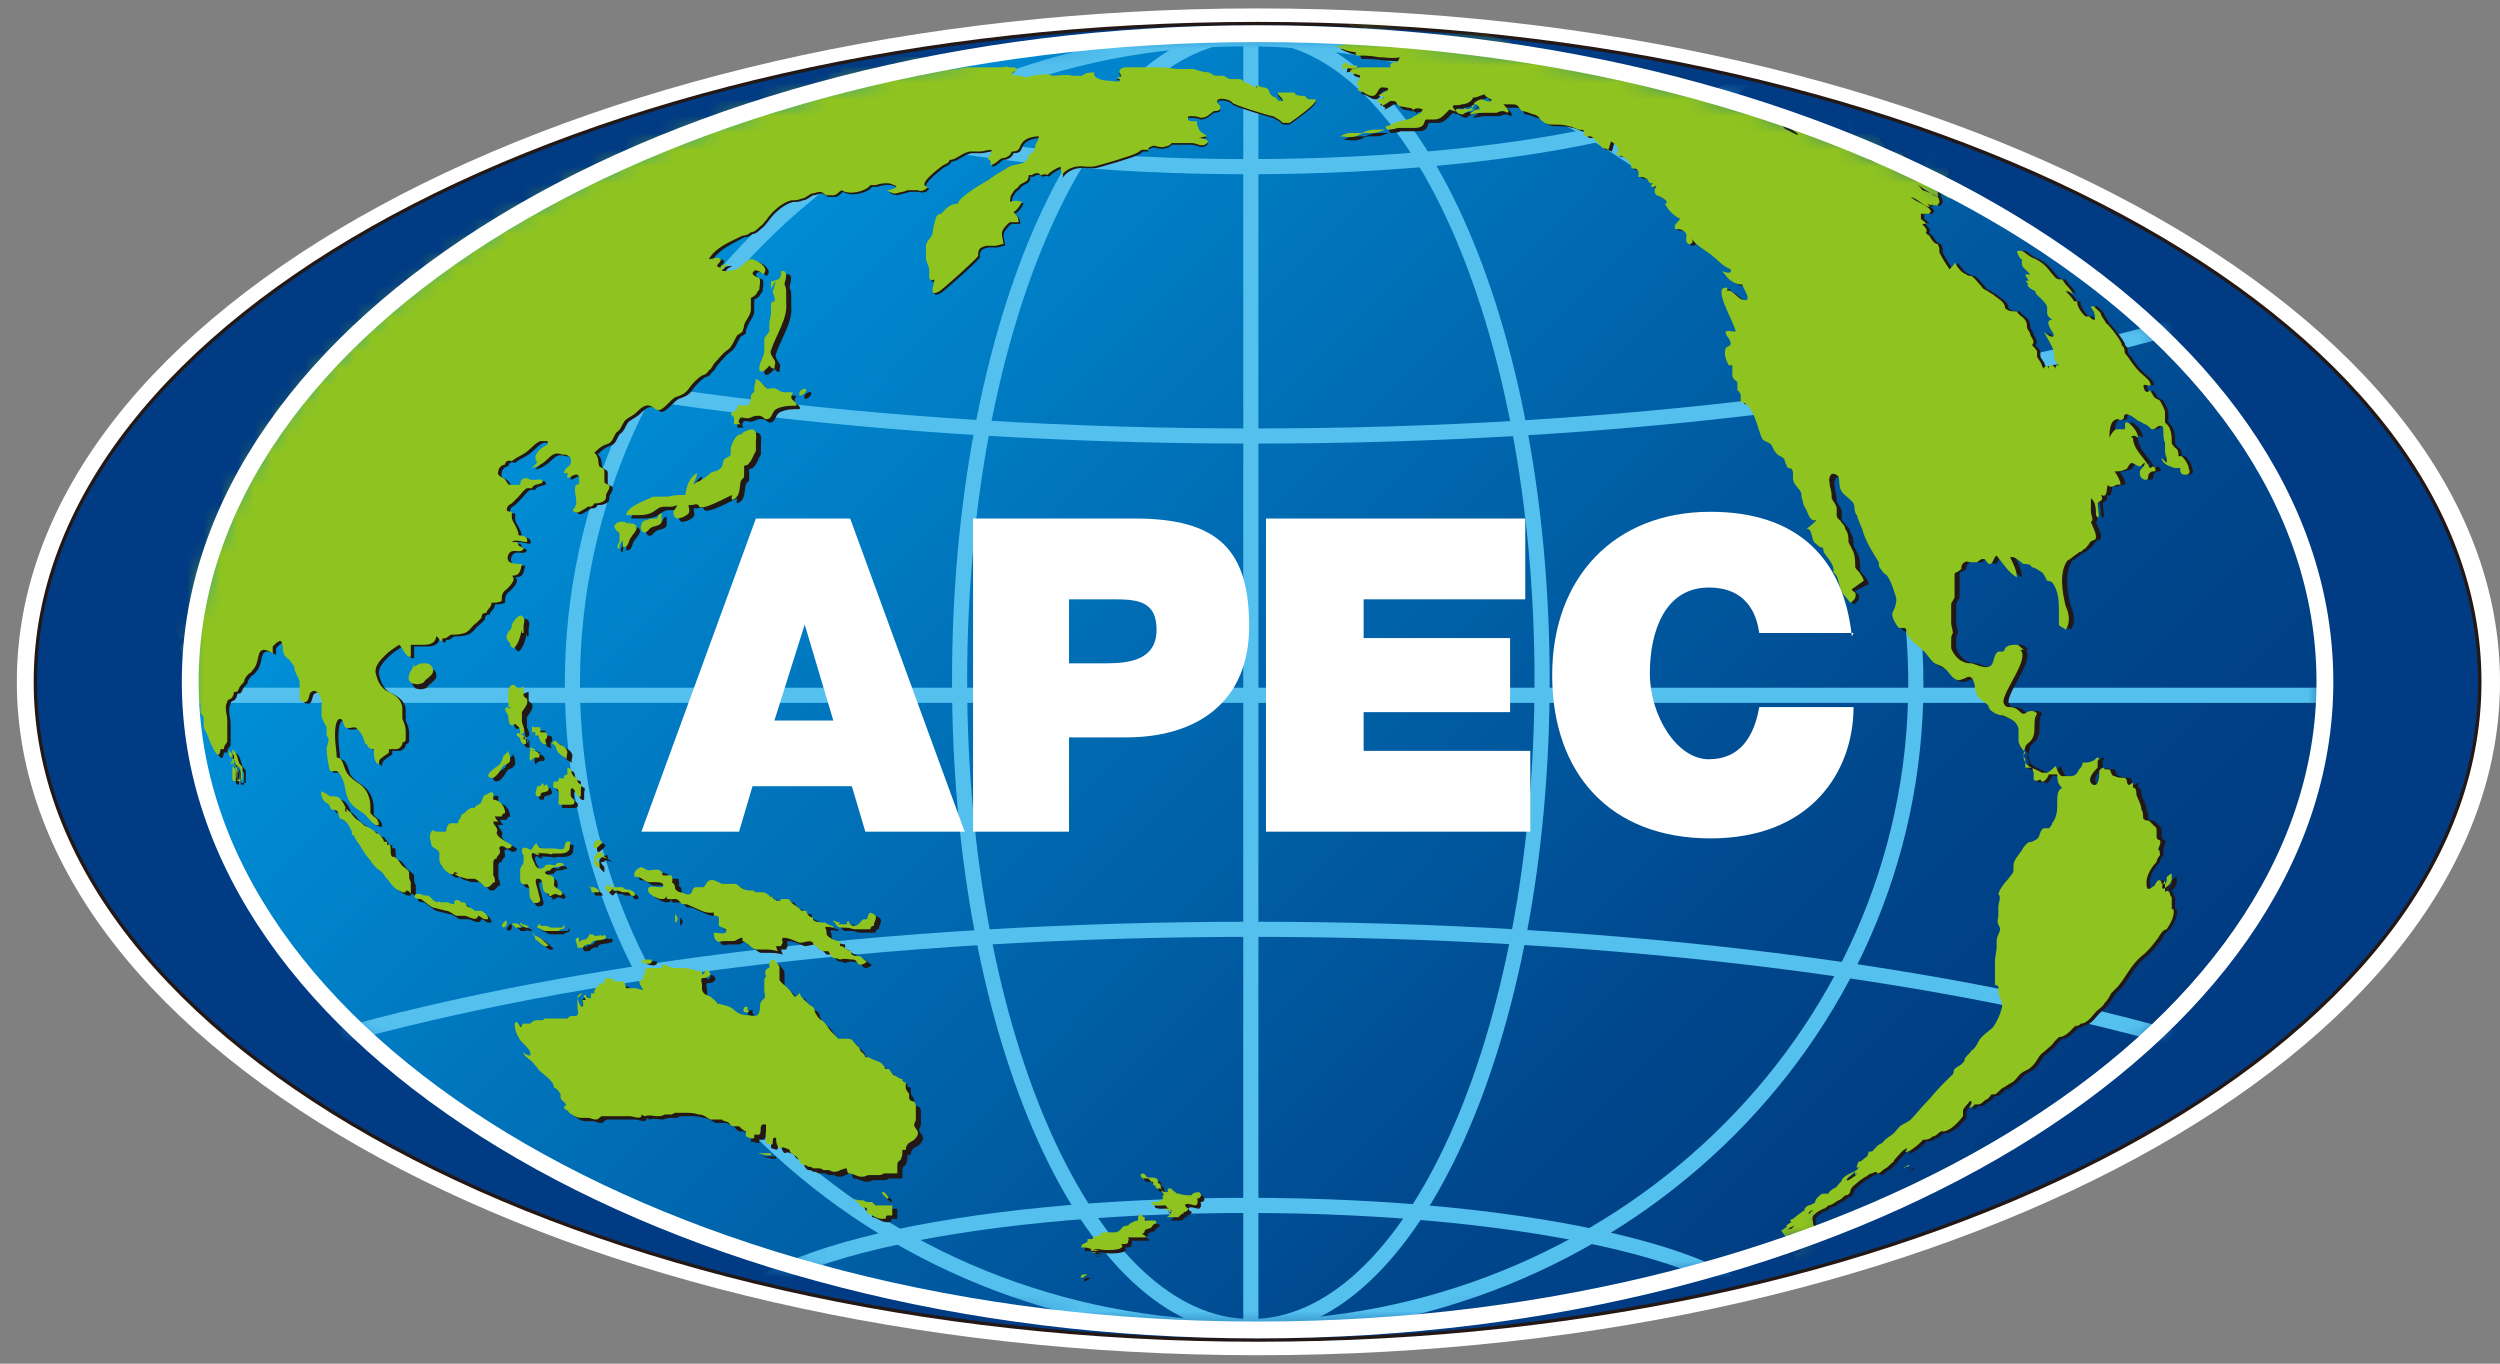 <?xml version="1.0" encoding="UTF-8"?>
<svg xmlns="http://www.w3.org/2000/svg" version="1.1" xmlns:xlink="http://www.w3.org/1999/xlink" viewBox="0 0 148.5 81">
  <rect x="0" y="0" width="148.5" height="81" fill="#808080" stroke="none"/>
  <defs>
    <style>
      .cls-1, .cls-2 {
        fill: #fff;
      }

      .cls-3 {
        mask: url(#mask);
      }

      .cls-4 {
        stroke: #231815;
        stroke-width: .2px;
      }

      .cls-4, .cls-5 {
        stroke-miterlimit: 3.9;
      }

      .cls-4, .cls-5, .cls-6 {
        fill: none;
      }

      .cls-7 {
        fill: url(#_未命名漸層);
      }

      .cls-2, .cls-8, .cls-9 {
        fill-rule: evenodd;
      }

      .cls-8 {
        fill: #231815;
      }

      .cls-9 {
        fill: #8fc31f;
      }

      .cls-5 {
        stroke: #54c0ee;
        stroke-width: .9px;
      }

      .cls-6 {
        stroke: #fff;
      }

      .cls-10 {
        fill: #003b83;
      }
    </style>
    <linearGradient id="_未命名漸層" data-name="未命名漸層" x1="37.5" y1="78.5" x2="111.9" y2="4.5" gradientTransform="translate(0 82) scale(1 -1)" gradientUnits="userSpaceOnUse">
      <stop offset="0" stop-color="#009de6"/>
      <stop offset="0" stop-color="#0098e0"/>
      <stop offset=".5" stop-color="#0065ac"/>
      <stop offset=".8" stop-color="#00468c"/>
      <stop offset="1" stop-color="#003b80"/>
    </linearGradient>
    <mask id="mask" x="-5.4" y="-21.6" width="159.6" height="124.2" maskUnits="userSpaceOnUse">
      <g id="mask0_231_651">
        <path class="cls-1" d="M11.3,40.5C11.3,19.2,39.7,2,74.7,2s63.4,17.2,63.4,38.5-28.4,38.5-63.4,38.5S11.3,61.8,11.3,40.5Z"/>
      </g>
    </mask>
  </defs>
  <!-- Generator: Adobe Illustrator 28.6.0, SVG Export Plug-In . SVG Version: 1.2.0 Build 709)  -->
  <g>
    <g id="_圖層_1" data-name="圖層_1">
      <g>
        <path class="cls-1" d="M1,40.5C1,18.4,34,.5,74.7.5s73.8,17.9,73.8,40-33,40-73.8,40S1,62.6,1,40.5Z"/>
        <path class="cls-10" d="M2.1,40.5C2.1,18.9,34.6,1.4,74.7,1.4s72.6,17.5,72.6,39.1-32.5,39.1-72.6,39.1S2.1,62.1,2.1,40.5Z"/>
        <path class="cls-4" d="M2.1,40.5C2.1,18.9,34.6,1.4,74.7,1.4s72.6,17.5,72.6,39.1-32.5,39.1-72.6,39.1S2.1,62.1,2.1,40.5Z"/>
        <path class="cls-7" d="M11.3,40.5C11.3,19.2,39.7,2,74.7,2s63.4,17.2,63.4,38.5-28.4,38.5-63.4,38.5S11.3,61.8,11.3,40.5Z"/>
        <g class="cls-3">
          <g>
            <path class="cls-5" d="M11.5,41.3h126.7"/>
            <path class="cls-5" d="M74.3,2.6v76.1"/>
            <path class="cls-5" d="M57,40.4c0-21.2,7.7-38.4,17.3-38.4s17.3,17.2,17.3,38.4-7.7,38.4-17.3,38.4-17.3-17.2-17.3-38.4Z"/>
            <path class="cls-5" d="M34,40.6c0-21.1,17.9-38.3,39.9-38.3s39.9,17.1,39.9,38.3-17.9,38.3-39.9,38.3-39.9-17.1-39.9-38.3h0Z"/>
            <path class="cls-5" d="M74.4,102.2c43.8,0,79.4-10.5,79.4-23.5s-35.5-23.5-79.4-23.5S-4.9,65.7-4.9,78.7s35.5,23.5,79.4,23.5Z"/>
            <path class="cls-5" d="M43.2,78.9c0-4.1,13.8-7.3,30.9-7.3s30.9,3.3,30.9,7.3-13.8,7.3-30.9,7.3-30.9-3.3-30.9-7.3Z"/>
            <path class="cls-5" d="M-4.9,2.4c0-13,35.5-23.5,79.4-23.5S153.8-10.6,153.8,2.4s-35.5,23.5-79.4,23.5S-4.9,15.3-4.9,2.4Z"/>
            <path class="cls-5" d="M43.2,2.6c0-4.1,13.8-7.3,30.9-7.3s30.9,3.3,30.9,7.3-13.8,7.3-30.9,7.3-30.9-3.3-30.9-7.3Z"/>
            <path class="cls-8" d="M110.8,7.7c.3,0,.5.3.8.3.2,0-.3-.4-.4-.4-.1-.1-.2-.2-.4-.3-.2-.1-.3-.1-.4,0,0,.2,0,.2.1.3.1,0,.3.1.4.2h0,0ZM111,34.7c0-.1-.1-.3-.2-.4,0-.1-.2-.2-.3-.4,0-.3,0-.6-.1-.9-.1-.2-.2-.4-.3-.6,0-.3,0-.5-.2-.8,0-.2-.2-.3-.3-.5,0,0-.2-.1-.2-.3,0-.1,0-.3,0-.4,0-.2-.2-.4-.3-.6,0-.2,0-.4-.1-.7,0-.2-.1-.4,0-.6.1-.3.4-.1.5,0,.1.3,0,.6.2.9.2.3.5.4.7.7.1.2,0,.5.2.7.1.4.3.7.4,1.1.2.6.6,1.2.9,1.7,0,.2,0,.3.2.5,0,.1.2.2.3.3.2.3.3.6.4.9.1.3.2.5.1.8,0,.2-.2.4-.2.6s.2.6.4.8c0,0,.2,0,.3,0,.2,0,.1.3.2.4.2.4.7.7,1,1,.2.2.3.4.5.6.2.2.5.2.7.4.3.2.4.6.8.6.2,0,.4-.1.6-.2.3,0,.3.2.4.5,0,.3.1.6.3.8.1.1.3.2.5.4,0,.1.1.3.3.4.1.1.4.2.5.2.4.2.8.3.9.8,0,.2,0,.5,0,.7,0,.2.2.5.4.7-.2.3,0,.3,0,.4,0,.1,0,.3,0,.5,0,0,.2,0,.3,0,.2,0,.1.1.2.3,0,.1,0,.3,0,.4.1.1.2.1.4,0,.1.3.4,0,.5-.3.2,0,.4,0,.5,0,0,.2,0,.6.3.8-.3.1-.3.5-.3.8,0,.5,0,.9-.3,1.3,0,.1-.1.2-.2.3-.1,0-.2,0-.3,0-.2.1-.2.3-.3.5,0,.1-.2.2-.4.3,0,0-.2,0-.3.1-.1.1-.2.2-.3.4-.2.3-.5.6-.5.9,0,.2,0,.2,0,.3,0,.2-.2.3-.3.5-.3.3-.5.6-.6.9.2.2,0,.5,0,.8,0,.2,0,.3,0,.5,0,.2-.1.3,0,.5,0,.1.1.1.1.3,0,.2-.2.4-.2.7,0,.1,0,.3,0,.4,0,.2-.1.5-.1.8,0,.4,0,.8,0,1.1,0,.1,0,.2,0,.3,0,0,.1,0,.2.1,0,0,0,.2,0,.4.1.3.3.6.2.9-.1.4-.3.8-.5,1.1-.3.3-.7.5-.9.9-.1.2-.2.4-.4.5-.1.2-.3.3-.4.5,0,0,0,.2-.1.2-.1.2-.3.2-.5.4-.1.1,0,.3-.2.4-.2.2-.4.4-.6.6-.3.3-.6.7-.9,1-.3.3-.6.7-.9,1-.1.1-.3.2-.5.3-.2.1-.3.3-.5.5-.2.2-.5.3-.7.6-.3.1-.4.3-.6.5h-.2c0,.1-.1.3-.1.3-.2.1-.3.3-.5.3-.1.2-.2.5,0,.3,0,.2-.3.3-.5.4-.2.1-.4.2-.5.4,0,.1-.2.2-.3.4-.2.1-.4.2-.5.4,0,0-.3,0-.3,0-.1,0-.2.1-.3.2,0,0,0,0-.1.1,0,0-.2.3,0,.2-.1,0-.3.2-.5.2,0,0-.3.2-.2.3-.1,0-.7.5-.7.5,0,0-.3.1-.1.1-.2,0,0,0,0,.1,0,0-.2.1-.3.2.2,0-.3.3-.3.3l.3.4c.1,0,.2,0,.2-.2,0,0,0,0,.1,0-.1,0-.3.2-.1.3.1.1.2,0,.2-.2-.2.1-.3.4-.3.6.1,0,.3,0,.4.1.2,0,.2-.3,0-.4h.1s0,.1,0,.2c.3,0,.1-.4,0-.5,0,0,.1,0,.2,0,0,0,0,.1,0,.2,0-.1.1-.3.3-.3,0,.2,0,.3-.2.4,0,0,.1.1.2.2,0,.2-.4.3-.2.5-.2,0-.4.1-.6.1,0,0,.2,0,.2,0,0,.3.1.5.4.4,0,.3.4.2.6.1,0,.2.4.1.5.2.2,0,.6.2.4-.1,0-.2-.4-.2-.5-.4,0-.1-.1-.3-.2-.5v-.2c-.1,0-.3,0-.4-.1,0-.2.3-.4,0-.5-.1,0-.3,0-.4.1,0,0,.2-.2.3-.3.1,0,.2.1.3.1.3,0,.2-.4.1-.6,0-.2-.1-.3,0-.5.2-.2.4-.3.6-.4,0,0,.2-.1.3-.2.2,0,.4-.2.6-.3.1,0,.3-.2.4-.3.1,0,.2,0,.3-.2,0-.3.4-.5.6-.7l.3-.2c.1,0,.2-.2.4-.2,0,0,.3-.2.3,0,.2,0,.3-.2.5-.3.2-.1.3-.3.5-.4-.1,0,.2-.3.2-.3.2-.2.3-.4.6-.5-.1.2-.2.3,0,.2.2,0,1-.7.9-.7.2,0,.4,0,.6-.2.2,0,.3-.2.5-.3,0,0,.1,0,.2,0,.4-.1.8-.5,1.1-.9,0-.1,0-.2,0-.3,0-.2.3-.4.4-.6.3,0-.1.4,0,.4.1,0,.2-.1.3-.2,0,0,.1,0,.2,0,.2,0,.3-.2.5-.3.1,0,.2-.2.3-.3,0,0,.1,0,.2,0,.2-.1.3-.3.5-.4.2,0,.3-.2.5-.3.2-.1.3-.3.5-.5.1-.1.3-.2.5-.3.3-.2.4-.4.6-.7.1-.2.3-.3.4-.4.2-.2.4-.3.5-.5,0,0,.2-.2.3-.3.4,0,.7-.4,1-.7,0,.2,0,0,.2,0,0,0,0,0,.1-.1.4,0,.7-.5.9-.7.2-.2.4-.3.5-.5.2-.2.3-.4.4-.6.1-.1.3-.3.4-.4.5-.6.8-1.3,1.4-1.8.4-.3.7-.7,1-1.1.1-.2.3-.5.5-.6.2-.3.5-.8.4-1.2,0,0,0,0-.1,0,0,0,0,0,0-.1,0,0,0-.2,0-.3,0-.1,0-.2,0-.3-.1-.1-.1-.2-.1-.2,0-.1-.2-.3-.3-.1,0-.1,0-.3,0-.5,0,0-.1,0-.2,0,0,0,0-.2-.1-.2-.1-.1-.3.2-.3.3-.1,0-.2.2-.4.2-.1,0-.1-.3-.1-.4,0-.4.3-.9.6-1.2,0-.1.1-.3.2-.4,0,0,0-.4,0-.3,0-.2.2-.4.1-.6,0,0-.2,0-.2-.2,0-.1,0-.3,0-.4,0,0,0-.2-.1-.2,0,0-.2-.2-.3-.3-.1-.1-.3,0-.4-.2,0-.2,0-.4-.1-.5,0-.3-.2-.6-.3-.9,0-.1,0-.3-.1-.4,0,0,0,0-.1,0,0,0,0-.3,0-.3-.1,0-.2.2-.3.1-.1-.1,0-.3-.2-.4-.2,0-.4,0-.6-.1-.2,0-.2-.3-.3-.4,0,0-.1,0-.2,0h-.1s0-.1-.1-.1c0,0-.2.1-.2.2,0,.2,0,1-.4.8-.4-.3.1-.8.3-1,0,0,0-.2,0-.2v-.2c.1-.1.1-.2,0-.2s-.2.2-.3.2c-.2.1-.4.1-.6.1,0,.2-.1.3-.2.4-.1.2-.2.4-.5.4-.1,0-.3,0-.5,0-.2,0-.3-.4-.4-.6-.1.1-.3.3-.5.4-.2,0-.2,0-.3,0-.5-.3-1-.3-1.1-.9,0-.2,0-.4.1-.6,0-.2.3-.3.4-.5.3-.5,0-1.1.3-1.5-.1-.2-.4-.2-.6-.1,0,0-.1.1-.2.1-.1,0-.2-.1-.3-.2-.1-.1-.3-.2-.5-.2-.2,0-.3,0-.4-.3,0-.7,1.6-2.6,1-3.1,0,0,.1,0,.2,0-.1-.1-.3-.3-.4-.3-.3,0-.5,0-.7.2,0,0,0,.1-.1.2,0,0-.2,0-.3,0-.3.2-.2.5-.4.8-.3.3-.8,0-1.2-.1-.2,0-.3,0-.5-.1-.3-.1-.6-.5-.7-.8,0-.1,0-.3,0-.4,0-.3,0-.3.1-.5,0-.2-.1-.4-.1-.6,0-.2,0-.4,0-.6,0-.2,0-.4,0-.5,0-.1.1-.2.2-.4,0-.2,0-.4,0-.5,0,0,0-.1,0-.2,0-.1,0-.2,0-.3s0-.3,0-.4c0-.2.2-.1.4-.3,0-.1,0-.3.2-.4.1-.1.2,0,.4,0,0,0,.2,0,.3,0,.1,0,.2-.2.4-.2.2,0,.2.3.4.3.2,0,.2-.4.4-.5.4.5.7,1,1.2,1.3,0-.4-.2-.8-.4-1.2.3-.1.6.3.8.4.2,0,.4,0,.5.2.2,0,.4.2.6.3.1.1.2.3.3.5,0,0,.2,0,.3.1.4.5.4,1.3.4,1.8s0,.5,0,.7c0,.1.3.2.4.3.3-.4.2-1,0-1.4-.2-.8-.4-2,.1-2.7,0,0,.2-.1.3-.2.1-.1.3-.2.4-.3.1,0,.2-.1.3-.2.1,0,.2-.2.3-.3,0,0,0-.1.2-.2,0,0,.2,0,.2-.2,0-.3-.2-.6-.3-.9.2-.1,0-.4,0-.6,0-.2,0-.5,0-.8.3.2.3.7.3,1,.3.5.1-.5.1-.7.1-.2.4-.1.2-.5.4.2.3-.3.4-.6.2.3.5-.1.7,0,.2,0-.2-.7-.3-.8.2,0,.4,0,.6-.1.2,0,.2-.3.4-.4.2,0,.3.2.5.2.1,0,.2-.2.3-.2,0,.2-.2.3-.3.5,0,.2,0,.4.3.5.1,0,.2,0,.2-.2,0-.1.1-.3.3-.3.1,0,.2,0,.1-.2-.1-.2-.2,0-.3,0-.3-.6-1-1.1-1-1.8,0,0,0,0-.1,0,0-.2.3-.1.4,0,0-.3-.3-.7-.6-.9-.3-.1-.1.3-.2.4,0,0-.1,0-.2,0,0,0-.2,0-.3,0-.2.1-.3.3-.4.5,0-.3,0-1.1.4-1.1,0,0,.2.1.3,0,.1,0,0-.3.2-.3.2,0,.6.3.7.4.1,0,.2.1.4.2.1,0,.3.2.4.3.2,0,.3-.1.4-.2,0,0,.1,0,.2,0,.1,0,.1.2.1.3,0,.2,0,.5.1.7,0,.1,0,.2,0,.3,0,.2,0,.4.1.6,0,0,0,.2,0,.3,0,0-.2-.2-.3-.3,0,.2.2.4.5.5,0,0,.2.1.3.1,0,0,.2,0,.3,0,0,.2,0,.4.3.4.3,0,.3-.2.2-.4,0-.2-.2-.5-.4-.7,0,0-.1,0-.2,0,0-.2,0-.4-.2-.5,0,0-.2-.2-.2-.3,0-.4,0-.9-.4-1.2,0-.2,0-.4,0-.6,0-.2-.2-.5-.3-.7-.1-.1-.3-.1-.4-.3,0,0-.1-.2-.2-.3-.1,0-.1.2-.3,0-.2-.5,0-.3.3-.3.1,0,0-.2,0-.2-.1-.2-.4-.4-.6-.6-.3-.3-.5-.6-.7-.9,0,0-.2-.2-.2-.3,0-.1,0-.3-.2-.4.2,0-.7-1.1-.9-1.3-.1-.2-.2-.3-.3-.5,0-.2-.3-.3-.4-.5,0,0-.2,0-.2,0,0,.2.2.3.2.4,0,0,.1.4,0,.4s-.2-.1-.3-.2c0,0,0,0-.2,0-.2-.1-.6-.7-.5-.9,0,0-.1,0-.2,0-.1-.2-.3-.4-.5-.6.1,0,.3,0,.4.2,0-.2-.2-.4-.4-.6l-.2-.3s0,0-.1,0c0,0-.2,0-.3-.1-.2-.2-.4-.5-.6-.7-.2-.2-.5-.4-.8-.5-.2-.1-.4-.3-.6-.4,0,0,0,0-.2,0-.2,0,0,.2,0,.3,0,0,.1.2.2.2,0,.1,0,.2,0,.3,0,.1.1.2.1.2l.4.4s-.2,0-.3,0c0,.1.2.2.3.3,0,0-.2-.2-.3-.2,0,0,.1.2.2.3-.2-.1-.2,0,0,.2,0,0-.1,0-.1,0,.1.2.3.3.5.4,0,.2.2.3.3.4.1.2.3.3.4.5,0,.1,0,.2,0,.4,0,.2.2.3.3.4-.4,0-.2.4,0,.7,0,0,.2.3,0,.3-.2,0-.4-.2-.5-.3.2.4.5.8.6,1.2,0,.3,0,.5.3.8-.2,0-.2,0-.2.2,0-.2-.4-.4-.4,0,0-.1-.2-.3-.3,0-.1-.1-.1-.2-.2-.4l-.2-.3c0,0,0-.2,0-.3,0-.1-.2-.3-.3-.4.2-.2,0-.4-.1-.6,0-.2-.2-.3-.2-.5,0-.1,0-.3-.2-.5-.1-.1-.3-.2-.4-.4-.3,0-.5,0-.7-.2,0-.4-.5-.6-.7-.8-.2-.1-.3-.2-.5-.3-.1,0-.2-.2-.3-.3-.2-.2-.3-.4-.5-.5,0,0-.2,0-.3-.1-.3-.1-.5-.4-.7-.7,0,.1-.2.3-.3.4-.2-.3-.4-.6-.6-1,0-.2,0-.3-.1-.5-.2,0-.4-.3-.5-.5,0,0-.2-.1-.2-.2,0,0,.1-.1,0-.2,0-.1-.2-.2-.2-.3s.3,0,.2,0c0-.1-.2-.2-.3-.3,0,0,0-.1,0-.2s0-.1,0-.1c.1,0,.2,0,.3,0s.2,0,.2,0c0-.1.2-.1,0-.3-.3-.3-.8-.4-1.1-.7.4.1.7.5,1.1.6,0,0,0-.1-.1-.2,0,0,.2.1.2.1,0-.1.2,0,.2,0,0,0,.1,0,.2,0,0-.1.1-.1.1-.2,0,0,0-.2-.1-.3-.3-.2-.6-.3-.9-.4-.1-.1-.2-.3-.4-.4.2.1.4.3.6.4.2.1.4.3.7.4,0,0,0-.1,0-.2,0-.1.1,0,0-.1,0,0-.2-.2-.3-.2,0-.1.8.5,1,.6,0,0,0-.2.1-.1,0,0,0-.1,0-.2,0,0,0-.2,0-.2.1,0,.2.2.3.2-.2-.3-.5-.5-.8-.8.2-.2.3-.3.4-.4-.2-.2,0-.4,0-.7,0-.4-.2-.3-.5-.5.4-.3-.6-.4-.8-.4,0,.2,0,.3,0,.5s0,.2-.1.3c-.1.2-.1.3,0,.4,0,0,0,0-.1.1,0,.1.1.2.1.2-.1,0,0,.1,0,.2,0,0,.1.1,0,.2,0,0-.1,0-.1,0-.3-.3-.6-.5-.9-.7,0-.2-.2-.4-.3-.5,0-.3-.3-.4-.5-.6,0,0-.1.2,0,.3,0,0,.1,0,.2.2,0,0,0,.2.1.3-.2,0-.4-.2-.5-.4-.1,0-.2-.2-.3-.3,0-.3-.2-.4-.3-.5,0,0,0,0,0-.1,0,0-.1-.1-.2-.2,0,0,0-.2.1-.2,0,0,.2,0,.2-.2,0-.2-.2-.3-.2-.4,0-.1,0-.3,0-.5,0-.2.2-.2.2-.4,0-.2-.3-.4-.4-.6-.3-.2-.7-.1-.6.2-.1.1-.4.2-.5.3-.3.2-.2.5-.3.9,0,0-.2,0-.2,0,0,.3,0,.6.1.8.3.2.5.3.7.4.1,0,.3.2.4.3,0,.1.2.2.2.3h-.2s.2,0,.2.2c.2.2,0,.2.1.4-.3-.1-.6-.3-.8-.6,0,0,0-.1,0-.2-.3-.1-.6-.3-.9-.4,0,.1.2.2.3.3-.2,0-.4,0-.5-.1-.3,0-.6-.2-.8-.3-.2,0-.4-.1-.5-.2-.3-.1-.6-.3-.9-.5,0,0-.2,0-.3-.2-.3-.3-.6-.4-.9-.4-.3,0,0,.1,0,.2.2,0,.3,0,.5,0,0,0,.2.1.1.2,0,0-.3,0-.3,0,0,0,0,0,0,.1,0,.2.4.3.5.5,0,.1-.6-.3-.7-.3-.2-.1-.3-.4-.5-.5-.2.2-.7-.2-1-.3-.3,0-.6-.2-.8-.3-.1,0-.3-.1-.5-.2-.2-.1,0-.2-.1-.3.1,0-.5-.4-.6-.4-.2,0-.4,0-.6-.2-.2,0-.3-.1-.5-.2-.2,0-.4,0-.6-.2-.1,0-.3-.2-.4-.2-.1,0-.3-.1-.4-.2-.2,0-.4-.2-.6-.2-.1,0-.1,0-.2,0-.1,0-.3,0-.4,0,0,0-.5-.3-.5-.4,0,0,.2.2,0,.2-.2,0-.4,0-.6-.1-.2,0-.2-.2-.4-.3,0,0-.2-.1-.3-.2-.1,0-.2,0-.3,0,0,0,.1.1,0,.2-.2,0-.4,0-.6,0,0,0-.2,0-.3,0,0,0-.2,0-.3,0-.1,0-.3,0-.4,0,0-.1.4-.1.5-.1,0,0,.7,0,.4,0-.3-.1-.8-.1-1.1-.1-.2,0-.4,0-.6,0,0,0-.2,0-.4,0-.2,0,.2.2.2.2-.5,0-1-.2-1.4-.4-.4-.2-.7-.4-1.2-.5-.1,0-.2,0-.3,0-.2,0-.3,0-.5-.1-.2,0-.4-.1-.6-.2,0,0-.2,0-.3,0-.1,0-.2-.1-.3-.1,0,0,0,0-.2,0-.4-.1-.8-.3-1.2-.4-.4,0-.8-.1-1.2-.2-.2,0-.4,0-.6-.2-.1,0-.1,0-.2-.2-.1,0-.3,0-.4,0,0,0-.2,0-.3,0,0,0-.1,0-.2,0,0,0,0,0-.1,0,0,0-.2,0-.3,0-.1,0-.2-.1-.3-.2,0,0-.1,0-.2,0-.3,0-.4,0-.6,0,0,0,0,0-.2.1-.1,0-.3,0-.4,0-.2,0-.2,0-.2,0-.1,0-.3,0-.4,0s-.2,0-.3,0h-.3c0,0-.2,0-.1.1h-.2c0,0-.1,0,0,0-.2,0-.4,0-.6,0h-.7c-.1,0-.3,0-.3,0,0,.2.5.2.7.2.1,0,.2,0,.3.2.2,0,.3.1.5.2,0,0,.1.1.2.2.1,0,.2,0,.4.1.1.1.2.1.4.1h.3c.1,0,.2,0,.3.1-.2,0-.3,0,0,.1-.2,0-.5,0-.7,0-.2,0-.3,0-.4,0-.2-.1-.2-.1-.3-.1,0,0-.2,0-.2-.1,0,0,0,0,0-.1-.5,0-.9.2-1.4,0,0,0-.2,0-.2.1,0,0-.3-.1-.4,0,0,0,.3.2.1.3-.1,0-.3,0-.4,0,.4.2.8.4,1.3.4,0,0-.2,0,0,.2.4,0,.8,0,1.3.1.4,0,.8.1,1.3,0-.1,0-.1.2-.3.3-.2,0-.5,0-.4.3-.3,0-.6,0-.9,0-.2,0-.4,0-.5,0-.3,0-.8,0-1,.2,0,.2.5.2.6.3,0,.2-.5.7.1.6-.1,0-.3.1-.2.3.3,0,.5.3.8.3.4,0,.3-.6.7-.5.3,0,.4.1,0,.3,0,0-.3.1-.3.2,0,0,.1,0,.2,0,0,0,.1,0,.1.1,0,.1-.3,0-.4.2,0,.1.5.2.2.3.2,0,.4-.2.6-.3.3,0,.3,0,.4.2.2.2.4.1.6.2.1,0,.4,0,.3.2.1-.2.4-.2.6-.1,0,.2-.3.3-.5.4-.2.2-.5.2-.8.3-.3,0-.6.3-.9.3,0,0,0,.1.1.2-.3,0-.5,0-.8,0-.2,0-.5.1-.7.2-.2,0-.5,0-.7,0-.2,0-.4.1-.6.2.3,0,.6.1.9,0,.2,0,.3-.2.6-.2.2,0,.3,0,.5,0s.4-.1.7-.2c.2,0,.5,0,.7-.1.1,0,.2,0,.3,0,0,0,.2,0,.3,0s.2,0,.3,0c.3,0,.6,0,.7-.3,0,0,0-.1.1-.2.2,0,.4,0,.5,0,.4,0,.6-.3.9-.6.2.1.4.1.6.2-.1,0-.4-.2-.4-.4,0-.1.4,0,.5-.1.2,0,.6-.1.7-.4.3,0,.5-.2.8-.2-.3,0,.2.3.3.3,0,.3-.5,0-.6,0-.1,0-.3.1-.4.2-.1,0,0,.3-.2.4.5,0,0,.1-.1.3.2,0,.4-.1.7-.1.3,0,.6,0,.9,0,.2-.1.3-.1.4-.1.1,0,.3.2.3,0,0-.1-.2-.3-.3-.4.2,0,.4,0,.6,0,.3,0,.3.2.5.4.2,0,.4.1.7.2.1,0,.3.1.4.2.2.2.4.3.7.3.4,0,.7,0,1,.1.2,0,.6.3.8.2.2.1,0,.3.2.4,0,0,.2,0,.2,0,.1,0,.2,0,.3.2.1,0,.2.2.3.3,0,0,.1.1.2.2,0,0,.2,0,.3.1.1,0,.1-.3.2-.5.3.2.6.4.3.8.4,0,.7.3.9.6,0,0,0,0,0,.2,0,0,.1,0,.1,0,.3,0,.4.2.3.5.2,0,.4,0,.6.2,0,.1.1.2.3.2-.3.2,0,.3.2.1-.1.2-.2.4,0,.6.1,0,.9.4.5.5.2.4.5.7.9.9-.1.2-.4.3-.3.6.2,0,.4,0,.6.2.2.2-.1.5.2.7.2,0,.3-.1.2-.3.3.4.7.6,1.1.9.4.3.7.7,1.2.9.1.3-.3.2-.5.1.3.4.6.8,1.2.8,0,.2.7,1.1,0,.9-.2,0-.7-.7-.9-.5,0,0,0-.2,0-.2-1-.2.5,2.2.5,2.6-.2,0-.5-.1-.6,0,0,.3.3.4.3.7,0,.2-.3.2-.3.3-.1.3,0,.7.2,1,0,0,.1,0,.2,0,0,.2,0,.4,0,.6,0,.2.2.3.3.4,0,.2,0,.4,0,.5.1,0,.2.2.2.3,0,.1,0,.2,0,.4.8,0,1,1.7,1.3,2.2.1.1.4.2.5.3.1.1.1.3.3.5.1.2.4.2.5.4,0,.1.1.3.2.5.4,0,.3.4.3.6,0,.4.4.6.5.9,0,.1,0,.3.1.5,0,.2.1.3.2.5.1.2.2.7.6.6-.2.2-.4.4-.6.5.3,0,.3.4.4.7.1.2.2.2.4.4,0,0,.2,0,.2.1,0,0,0,.2.1.3.2.3.6.7.5,1.1.3.2.3.6.4.9.1.4.4.6.6.9.2-.1.4-.3.3-.6,0,0-.2-.1-.2-.2h0ZM80.3,3.9c-.2,0-.3.2-.3.4.3-.1.6,0,.9,0,0,0,0-.1,0-.2-.2,0-.4,0-.6-.1v-.2s0,0,0,0ZM87.7,6.6c-.2,0-.3.2-.5,0,0,.2-.4,0-.5.1-.1.2.3.3.4.3.2-.2.7-.3,1-.3,0-.1-.1-.2-.2-.3,0,0-.2,0-.3.1h0c0-.1,0,0,0,0ZM110.5,70c0,0,.1-.1.2-.2,0,0-.2,0-.2,0,0,0-.8.6-.4.5,0,0,.2-.1.3-.2,0,0,.2-.2.3-.3h-.2c0,.1,0,.1,0,.1ZM113.4,69.5c0,.1.1,0,.2,0,0,0,.2-.1.1-.1s-.2.1-.3.2h0s0,0,0,0ZM107.8,72.1s-.3.2-.1.2c0,0,0-.1.2-.2h0ZM107.2,72.7c-.3,0-.1,0,0,0h0ZM106.6,73.2c-.1,0-.2,0-.3.1,0,0-.2.1,0,0,.2-.2.3-.2.5-.3h0ZM106.2,74.2c.1-.4-.7-.3,0,0,0,0-.1.6.2.5,0,0,.1-.2,0-.3,0-.1-.3-.3-.3-.4v.2ZM128.9,52.5s-.3.4-.1.5c0,0,.2-.1.3-.2,0,0,.2-.2.2-.4,0,0,0,0,0-.1,0,0,0-.1,0-.2-.1,0-.3.2-.3.2,0,0,0,.2,0,.2,0,0,0,.1-.1.2v-.2c.1,0,.1,0,.1,0ZM16.2,10c-.2,0-.3,0-.5,0h-.4c-.2,0-.3-.2-.5-.2-.2,0-.4,0-.4.2,0,.1,0,.2.1.3,0,.2.1.4,0,.5-.1,0-.3,0-.4,0,0,.2,0,.5-.3.4-.1,0,0-.4,0-.5-.1,0-.3,0-.4.1-.2,0-.3.1-.4,0-.2,0-.3,0-.4,0,0,0-.2.2-.3.3-.1,0-.3-.1-.4-.2,0,0,0,.1,0,.2,0,0-.2.1-.2.2-.2,0-.3-.2-.3-.4,0-.2.2-.3.2-.4,0,0-.2,0-.3,0-.1,0-.1.2-.2.3,0-.1-.1-.2-.3-.1-.2.1-.1.4-.4.5,0,0-.1,0-.1-.2-1.2,4.2.2,10,.4,14.3-1.5,3.9-4.6,11.6-2.5,15.6.2-.2.2-.6.4-.8,0-.1,0-.3,0-.4.3-.5.5-.9.3-1.5-.2-.5-.4-.8-.4-1.3-.2,0-.2.6-.3.8,0,.1,0,.2-.3.2-.6,0-.4-2,0-1.5,0,.2.3.4.6.4,0,0,0-.2.2-.2,0,0,0,.2,0,.3,0,.1.1.3.3.3s.5,0,.7,0c.1,0,.3.1.5,0,0,0,.2-.3.3-.3,0,0,0,.2,0,.3,0,0,0,.2.1.3,0,0,0,.1.1.2,0,0,0,.2,0,.2.2,0,.1.2.2.3.1,0,.2-.2.3-.1,0,.3-.2.3-.3.5,0,.2.1.4.2.6.2-.1.3,0,.4-.3,0-.1,0-.3,0-.4,0,0,0,0,.2,0,0,.1,0,.3,0,.4,0,.1,0,.2,0,.4s0,.2,0,.4c0,0,0,.1,0,.2,0,0,0,.1,0,.2,0,.7.2,1.3.4,2,0,.1,0,.3,0,.4,0,.1.2.2.2.4,0,0,0,.1,0,.2,0,0,0,.1,0,.2,0,.2.1.3.2.5.1.3.7,1.9.8.9,0,0,.1,0,.2,0,0-.3.2-.3.2-.5,0-.2,0-.4,0-.6,0-.2,0-.4,0-.6,0-.4-.2-.8,0-1.2,0-.1,0-.1.2-.2.1,0,.2-.3.2-.4.2,0,.2,0,.3-.2,0-.1.2-.3.3-.4,0-.2.2-.4.3-.5.1,0,.2-.2.3-.3.2-.3.2-.6.3-.9.2-.4.6-.1.8,0,0-.1,0-.3,0-.4,0,0,.1-.1.2-.2.3-.2.3-.2.4.2,0,.2,0,.4.1.5,0,0,.2.2.3.3.1.2.3.3.3.6.1.3.3.5.3.8,0,.2,0,.5,0,.7,0,.2,0,.4.3.4.3,0,.2-.5.4-.6.4-.3.7.6.6.8,0,.2,0,.4,0,.6,0,.2.2.5.3.7v.5c.2.2.1.4,0,.7,0,.5.1,1,.2,1.4.1,0,.3,0,.4,0,.2.1.3.4.4.6.1.3.1.7.3,1.1.2.4.6.6,1,.9.2.2.5.7.8.6,0-.2-.1-.4-.3-.5,0,0-.1-.1-.2-.2,0-.2,0-.3,0-.4,0-.5-.2-1-.6-1.3-.3-.2-.6-.4-.8-.7-.1-.3-.2-.9-.6-.9,0-.4-.1-.8-.1-1.3,0-.2,0-1,.3-1,.2,0,.2.4.3.5.2.1.4,0,.6,0,.3.2.5.6.6,1,0,0,.1,0,.1,0,0,.2.2.3.4.3,0,.3,0,.8.3.9,0-.1,0-.3.2-.4.1-.1.3-.2.4-.3v-.2c.2,0,.3,0,.4,0,.2,0,.3-.1.4-.3,0,0,0-.1,0-.1,0,0,.2,0,.2-.2,0-.1,0-.3,0-.5,0-.2-.1-.5-.2-.7,0-.2,0-.4,0-.6,0-.5-.4-.8-.8-1-.5-.2-.7-.7-.8-1.2,0-.4.3-.7.6-1,.2-.2.5-.4.8-.6.2.1.4.8.7.7,0-.2,0-.5,0-.7.3,0,.6,0,.8,0,.3,0,.7-.1.7-.5.1,0,.2.2.3.3,0,0,.1-.1.1-.2.2.1.4-.2.5-.2.2,0,.5,0,.8-.1.3-.1.4-.4.7-.6,0,0,.2-.2.3-.3,0-.1,0-.3.3-.3,0-.2.3-.3.3-.6.2,0,.4,0,.6-.1,0-.3,0-.5.3-.7.2-.2.6-.6.3-.8.5,0,.5-.3.6-.7-.2,0-.5,0-.7-.1-.2-.1-.2-.4,0-.6.3-.2.6.1.8-.2,0-.1-.2-.1-.3-.2,0,0,0-.1-.1-.2,0,0-.2,0-.3,0,.2-.2.6,0,.9,0,.1-.3-.2-.4-.5-.4,0-.2-.1-.4-.2-.6-.1-.2-.2-.3-.2-.5,0-.1,0-.2,0-.3,0,0-.3,0-.3-.1,0-.2.1-.3.3-.4.1-.1.3-.3.4-.4.1-.1.3-.4.5-.5.1,0,.2,0,.3,0,0,0,0-.1.2-.2.1,0,.3-.1.4-.1.1-.3-.2-.2-.4-.2s-.2,0-.3,0c0,0-.1-.1-.3-.1-.2,0-.3.2-.3.4-.2,0-.4,0-.6,0-.2,0-.2-.3-.4-.4-.2-.1-.4-.2-.3-.4,0-.2.2-.4.4-.4,0-.2.2-.3.4-.2.2-.2.5-.3.8-.5.3-.2.6-.6.9-.7.1,0,.3,0,.4,0,.2.2-.2.3-.3.4-.2.1-.3.3-.4.5,0,.1,0,.3.1.3,0,.2-.2.2-.3.4.4-.1.7-.3,1-.6.3-.3.5-.3.8-.2.3,0,.6.1.5.5,0,.2-.4.3-.4.6,0,0,.1,0,.2,0,0,.1,0,.2,0,.3.2,0,.5-.4.7-.1,0,0,0,.2,0,.3,0,.1,0,.2-.2.2-.2.5.3,1.1-.2,1.5.2.2.3.2.6,0,0,0,.2-.1.3-.2.2,0,.3,0,.4-.2.2,0,.3,0,.5-.1.2-.1.2-.2.2-.4,0-.1.2-.3.2-.5,0-.2-.3-.1-.3-.3,0-.2,0-.4,0-.6,0-.2-.2-.2-.3-.3-.1-.2,0-.6-.3-.8.2-.2.4-.4.7-.5.4-.1.4-.4.6-.7.3-.2.3-.4.5-.7.2-.2.5-.3.7-.5.2-.2.5-.5.8-.4.3.1.4.4.7.2.3-.2.5-.5.8-.7.3-.1.6-.2.8-.5.2-.3.5-.6.8-.8.1,0,.3-.1.4-.3.2-.1.2-.3.4-.5.2-.2.4-.5.7-.7.3-.2.4-.6.6-.9,0,0,.2-.1.3-.2,0-.1,0-.2.1-.4.1-.3.4-.6.4-.9,0-.2,0-.5,0-.7,0,0,.2-.1.3-.2,0,0,.1-.2.2-.3,0-.2.1-.5,0-.7-.1,0-.6-.2-.3-.4,0-.1.4,0,.5.2.5-.3-.3-.9-.7-.9-.2,0-.4.3-.7.5-.3.2-.6.2-1,.2,0-.2.2-.3.4-.4-.2,0-.5,0-.5.2-.5-.1.1-.3,0-.5-.1-.2-.5,0-.7,0,.4-.7,1.2-1,1.9-1.4.2,0,.4-.1.5-.2.2,0,.4-.2.5-.3.3-.2.5-.6.8-.9s.7-.6,1.1-.7c.2,0,.4,0,.6-.1.2,0,.4-.2.6-.3.2,0,.3-.1.5-.1s.3.2.4.2h.4c.2,0,.3-.2.5-.3.4.3,1.4.1,1.7-.3.1,0,.2,0,.3,0,.3-.1.8-.2,1.1,0,.4.1-.2.3-.4.3.1.1.3.2.5.2.3-.1.5-.1.7-.2.1,0,.2,0,.4,0s.1,0,.2,0c.2.1.5,0,.6-.2-.7-.1.7-1.1.8-1.2.1-.1.5-.2.5-.4.4,0,.7-.4,1.2-.5.2,0,.4,0,.6,0,.2,0,.4-.1.7-.1,0,.2-.2.4-.2.6h.1c0,.1.1.2,0,.3.3,0,.5-.3.7-.4.2,0,.5-.1.6-.4.5,0,.4-.2.6-.5.2-.3.7-.4,1-.4,0,.2-.1.3-.2.5,0,.2-.1.4-.2.5,0,0-.1,0-.2.1,0,0,0,.2-.1.3,0,0-.2.2-.3.2-.3.1-.6.1-.9.3-.2.1-1,.6-1.1.7,0,0-1.8,1-1.8,1.4-.5,0-.7.3-1,.6,0,0-.2,0-.3.2,0,0-.2.7-.2.9,0,.3-.4.5-.4.8,0,.2,0,.4,0,.7,0,.3.2.5.2.8,0,.2-.1.7.3.5,0,.3-.4,1.1.3.7.3-.2,2.2-1.9,2.3-2.1,0-.3,0-.5.5-.6.2,0,.4,0,.5,0,.2,0,.3-.1.5-.1,0-.3-.2-.6,0-.9.1-.1.2-.3.4-.4.2,0,.3,0,.5,0,0-.3-.1-.4-.3-.6.2-.1.4-.4.5-.6-.2-.1-.5-.1-.7,0,0-.2,0-.4.2-.6,0-.1.2-.2.3-.3,0-.1.2-.2.4-.3.2-.1.2-.3.2-.4,0,0,.2,0,.2,0,.1-.1.4-.2.5,0,.1,0,.3-.1.4,0,.2-.2.5-.4.8-.5,0,.2.1.4,0,.6.3-.5.9-.7,1.5-.6.1,0,.3,0,.4,0,.2,0,2.5-.7,2.6-.8,0,0,.2-.1.3-.2,0,0,0,0,.1,0h.2s0,0,0-.1c.2-.1.3-.2.5-.1.1,0,.4.1.5,0,.2,0,.3-.1.4-.2.1,0,.3,0,.4,0,.3,0,.6,0,.8,0,.3,0,.6.3.9,0,.2-.2-.3-.3-.5-.3.1,0,.3-.1.5-.1-.1-.1-.3-.2-.4-.3-.1-.1-.1-.2-.2-.4,0,0,0-.1,0-.2,0,0-.2,0-.3,0-.2,0-.3-.1-.2-.3.3,0,.5,0,.7.1.4,0,.5-.2.8-.4.1,0,.4,0,.4-.2,0-.1-.1-.2-.2-.3-.1-.4.8-.2.9,0,0,.1,2.3.8,2.4.8.2.1.4.2.6.4h.1s.3,0,.3,0c0,0,1.9-1.3,1.5-1.4-.1,0-.3,0-.4,0,0,0-.1-.1-.2-.2-.2,0-.6,0-.6-.2-.2,0-.5,0-.6,0-.1,0-.2,0-.4,0,0,.2.3.3.3.5-.3,0-.3,0-.4-.2-.1,0-.3-.1-.4-.3,0-.1-.1-.3-.3-.3-.2,0-.4-.1-.5-.2,0,0,0,.1.1.2-.3,0-.5-.3-.8-.3,0,0-.1-.2-.3-.2-.2,0-.3,0-.5,0-.2,0-.3-.2-.5-.2,0,0-.1,0-.2,0,0,0,0,0-.2,0-.1,0-.2-.1-.4-.2-.3-.1-.6-.1-.9-.2,0,0,0,0-.1,0h-.3c0,0-.1,0-.2,0,0,0-.2,0-.3,0-.3,0-.7-.1-1-.1s-.9,0-1.4,0c-.2,0-.4,0-.6,0s-.4,0-.5.2c-.1.2.4.4-.2.4,0,0,.3.1.2.2-.1.1-.5,0-.6,0-.3,0-1-.1-.9-.5-.2,0-.6,0-.7.2,0,0-.2,0-.3,0-.1,0-.2,0-.3,0-.4-.1-.8,0-1.3,0-.3-.2-.9,0-1.2,0,0,0-.1,0-.3.1,0,0-.3,0-.3-.1,0,0-.7,0-.6-.1,0-.1.3-.2.3-.3,0,0-.1-.1-.2-.1h-.3c-.1-.1-.3,0-.4,0s-.3,0-.4,0c-.6,0-1.2,0-1.7,0-.2,0-1.2.3-1.3,0,.2,0,.2-.2,0-.2-.2,0-.5,0-.8,0,0,0-.2,0-.3,0s-.2,0-.3,0c0-.1.4-.1.5-.2.1,0,0-.2,0-.2-.3,0-.6,0-.8,0s-.2,0-.2,0-.2,0-.3,0c-.5,0-.9,0-1.4,0-.2,0-.4,0-.6,0s-.3,0-.5,0c0,0-.2,0-.3,0,0,.2-.2.2-.3.2-.1,0-.2.2-.4.3-.1,0-.4,0-.5.2,0,0,.2.1,0,.2-.1,0-.8,0-.7.3-.1,0-.2,0-.4,0,.1-.2-.6-.1-.7,0-.1-.2-.7,0-.8.1-.1,0-.2,0-.4,0,0,0-.1,0-.2,0s0,0-.2,0c-.3.1-.6.3-.7.5-.2.2-.4.3-.7.4-.2,0-.3,0-.4-.2-.1-.1-.1-.3,0-.4,0,0,.1-.1.2-.2,0,0,.2,0,.3-.1.1,0-.1-.1,0-.2,0,0,.2,0,.3-.1-.1-.1-.2,0-.3-.1-.1,0-.2,0-.4,0-.3,0-.6,0-.8,0-.1,0-.2,0-.3,0-.2,0-.4.1-.6.2-.2.2-.4.2-.5.4-.2.2-.4.2-.5.2-.2,0-.4,0-.6,0-.3,0-.6.1-.9.2,0,0,0-.1.2-.2.2,0,.3-.1.5-.2,0,0-.1,0-.2,0,0,0-.1,0-.2,0-.1,0-.2,0-.3,0-.1,0-.2,0-.3,0-.2,0-.4,0-.6.1-.2,0-.5.1-.7.2-.1.1-.2.1-.2.1.1-.1.2-.2.2-.3.1-.1-.2,0-.3,0,0,0-.1.1-.2.2,0,0-.2,0-.2,0,0,0,0-.2,0-.2-.3,0-.4.4-.7.4.2.2.4,0,.5,0,0,0-.2,0-.2,0,0,0,0,0-.1,0-.2,0-.5.2-.7.3l-.5.2c-.2,0-.4.1-.6.2h-.3c-.1.2-.2.2-.3.3-.1,0-.3.1-.4.2.2-.1.4-.3.7-.3,0,0,.2-.1.3-.2.1-.3.4-.6.7-.4.1-.2.4-.2.5-.3,0,0,0-.2,0-.3,0-.1.2-.2.4-.3.2,0,.4-.2.5-.3,0,0,.1-.2.2-.3,0,0,.1,0,.2,0,0,0,0,0,0-.1,0,0,.1-.2.2-.3.1,0,.3,0,.4-.1,0,0,0-.2.1-.3,0,0,.2,0,.3-.1.1-.1,0-.3,0-.5,0,0-.2-.1-.3-.2,0,0-.1-.2-.2-.3.2.1.3.3.6.4,0,0,0-.2,0-.3,0-.2,0-.2,0-.2,0,0-.1-.1-.1-.2,0-.1.1-.2-.1-.3,0,0,0,.1,0,.2,0-.3-.5-.6-.7-.8-.2-.1-.5-.2-.8-.2-.2,0-.4,0-.6,0-.2,0-.3,0-.5.2-.1.1-.3.2-.4.2-.2,0-.5,0-.2-.2.1,0,.3,0,.3-.2,0,0,0-.2.1-.2,0-.2-.3-.3-.5-.3-.2,0-.6.2-.8,0-.2-.2.5-.7.7-.7,0-.2-.2-.2-.4-.3-.2,0-.4-.3-.6-.3-.2,0-.3.2-.5.3-.2.1-.4.2-.6.4,0,.2-.2.3-.3.4-.1.1-.2.3,0,.4,0,.2-.3.2-.5.3-.2,0-.4.2-.6.2.1.1.3.1.5.1,0,.2-.2.2,0,.4-.2.1-.4,0-.4-.2-.2,0-.4.2-.6.3,0,0-.1.1-.3.1-.2,0-.3,0-.5,0,0,0,0-.2,0-.2-.2,0-.4,0-.7,0s-.4,0-.6,0c-.1,0-.3,0-.4.2,0,0,.1,0,.2,0-.2.2-1,.1-1,.5-.2,0-.4,0-.5,0-.2,0-.1.2-.1.3-.1,0-.3,0-.4.1,0,0,0,.2-.1.3-.2,0-.3,0-.4,0-.1,0,0,.2,0,.3-.3,0-.2.2-.3.3-.1,0-.2,0-.4-.1-.2.2.2.4.3.5-.1,0-.3,0-.4.2,0,.2.2.1.4.2,0,0,0,.3,0,.4-.2,0-.3,0-.4.1-.2,0-.5,0-.7,0-.4,0-.8.3-1.2,0-.2.2-.5.3-.7.4,0,.1,0,.3,0,.5,0,0,0,.1.1.2,0,.1,0,.2,0,.4-.1,0,0,.1,0,.2,0,0,.2,0,.3.1,0,0,0,.1.2.1.2,0,.4,0,.5.2.1,0,.1.1.1.3.2,0,.4.2.4.4,0,.2-.3.3-.3.5s.4.8,0,.9v.2c-.1,0-.4,0-.5,0,0,0,0-.3,0-.4s0-.2,0-.3c0-.2,0-.3,0-.5.1-.1.5-.3.4-.5,0-.1-.3,0-.4,0-.2,0-.3,0-.5-.1,0,0,0-.2-.1-.2-.1,0-.3,0-.4-.2,0,0,0-.1-.1-.2-.1,0-.3,0-.4,0-.1,0-.3-.2-.5-.2-.2,0-.3.1-.4.2,0,.1.4.3.1.4h-.4c-.1,0-.1,0-.1-.1-.5,0-.3.5,0,.7.1,0,.3,0,.4,0,0,0,0,.1.1.1,0,0,0,0,.1,0,.1,0,.2.1.2.1,0,0,0,.1,0,.2-.4,0-.7-.1-1-.3-.3-.2-.5-.4-.4-.8,0-.1,0-.2,0-.3s0-.2,0-.4,0,0-.1-.1c0,0,0-.1,0-.2,0-.1,0-.2-.1-.3-.4.2,0,.6-.2.9,0,.1-.2.2-.4.3-.2.1-.2.2-.2.4,0,.1,0,.3,0,.4,0,0,.1,0,.2.2,0,0,0,.1,0,.2,0,.1,0,.2,0,.4,0,.2-.1.3-.3.4,0,.1.2.3.2.5s0,.2,0,.3c0,0,0,0,0,.1,0,0-.2,0-.1.2,0,.1.4.1.5.1.1,0,.2,0,.3,0,.1,0,.2,0,.3,0,.2,0,.4,0,.6.2.1.1.4.2.4.4,0,.2,0,.3-.2.4s-.2.3-.2.5c.2.1.4.2.7.3-.1,0-.2,0-.4,0,0-.1-.1-.2-.2-.2,0-.1,0-.2,0-.3,0,0,0-.2,0-.3,0-.1-.2-.2-.2-.3,0,0,0,0,0-.2-.2-.3-.6-.2-.9-.2-.4.1-.3.4-.3.7,0,.2,0,.6-.1.8-.1.1-.3,0-.4.2,0,.1-.1.3-.2.4,0,.1-.1.3-.3.4-.1,0-.2,0-.4,0s-.2,0-.3,0c-.2,0-.3,0-.5-.1-.2-.1-.2-.4,0-.4,0,.3.4.2.5,0,0,0,0-.2,0-.3,0,0,.3,0,.2-.2,0,0,.2,0,.3-.2,0,0,0-.1,0-.2,0-.2.3-.4.4-.7,0-.2,0-.4-.1-.5-.1-.1-.2-.3-.4-.4.2-.2,0-.4,0-.6,0,0,0-.2,0-.3,0-.1,0-.2,0-.3,0-.2,0-.4,0-.5,0,0,.2,0,.3-.2,0,0,0-.2-.1-.3,0,0,0-.2-.1-.3,0,0-.2-.2-.2-.3,0-.2,0-.4.2-.6,0,0,0-.1.1-.2,0-.1,0-.2,0-.4s0-.2,0-.3c0,0-.3,0-.1-.2-.2-.1-.6-.3-.8-.1,0,0-.2-.1-.3-.2,0,0-.2.1-.3.2,0,.1-.1.3-.2.4h0c0,.1-.2.2-.2.3-.2.1-.2.3-.2.4,0,.3-.2.5-.4.7,0,.1-.2.2-.3.4,0,.1.2.3.3.3,0,.2.2.3.1.4h-.1c0,.1,0,.3,0,.4,0,.2-.3.4-.2.6.1,0,.3.1.4,0,0,0,.2.2.2.3.5-.1.7.7.4,1-.3.2-.5,0-.6-.1,0-.1-.1-.2-.3-.3-.1,0-.3,0-.4,0-.1-.5-.5-.6-.9-.8h0ZM13.7,9c-.3,0-.4.3-.3.4.2,0,.3.4.6.3.4-.1-.1-.5-.3-.6h0ZM13.7,9c-.2,0-.3,0-.3,0,0,0,0,.1,0,.2s0,.1,0,.2c0,0,.1,0,.2.1.2.2.2.2.3.2s0,0,.1,0c0,0,.2-.1.1-.2,0,0,0-.2-.2-.3,0,0-.2-.2-.3-.2,0,0,.1.2.2.3,0,0,.2.2.2.3-.1.1-.2.1-.2.1-.2,0-.2-.2-.3-.2,0,0,0-.1-.2-.2,0-.1,0-.2,0-.2,0,0,0,0,.1,0h0s0,0,0,0ZM46.5,16.8c-.2.2-.2.5-.3.7,0,.2.2.4.1.6,0,0-.1,0-.2.1,0,0,0,.1,0,.2,0,.1,0,.2,0,.4,0,.2-.1.4-.1.6s0,.2,0,.4c0,.2-.2.3-.3.5,0,.2,0,.4,0,.7,0,.4-.3.7-.3,1.1,0,.4.5,0,.6-.2,0,0,.1.2.3.2,0-.2.1-.4,0-.5-.1-.2-.3-.4-.2-.6.3-.9,1-1.9.9-2.8,0-.2,0-.4,0-.6,0-.2,0-.3-.1-.5,0-.2.3-.9-.2-.8,0,.2,0,.4-.2.5-.2.2-.3.3-.4.6v-.5c.1,0,.1,0,.1,0ZM43.9,25.4c0,0,.2,0,.3,0-.2-.1-.1-.3,0-.4.2,0,.4.1.6,0,0,0,.2-.1.3-.1h.2c.2,0,.3.2.4.2.4,0,.3-.4.6-.6.4-.2.8-.2,1.2-.2.1-.2-.3-.3-.3-.5s.2-.3,0-.3c-.1,0-.1,0-.2,0s-.2,0-.2,0c-.2,0-.3-.1-.5-.2-.2,0-.3,0-.5,0-.3-.2-.4-.5-.7-.6,0,.2-.1.4-.1.5,0,.1,0,.2,0,.3,0,0-.1,0-.2.2,0,.2,0,.4-.1.5-.2.2-.5,0-.7.1.1.3-.3.3-.4.5,0,0,.1.1.2.2,0,.1,0,.2,0,.4h0c0,0,0,0,0,0ZM44.2,26c-.3,0-.5.5-.6.8,0,.1,0,.3,0,.4,0,.1-.3.2-.4.3-.1.2,0,.4-.2.6-.1.1-.4.1-.5.2-.2.2-.5.4-.7.5-.1,0-.2.1-.3.2,0-.2.2-.4.2-.7-.5.3-.6.8-.7,1.3-.3,0-.7,0-1,.1-.3,0-.6,0-.9,0-.4.2-1.6.6-1.6,1.1.2,0,.4,0,.6,0,.3,0,.5,0,.8-.1.3-.1.5-.4.8-.4.1,0,.3,0,.4,0,.1,0,.2,0,.4-.1,0,.2-.2.3-.2.4,0,.1,0,.3.2.4.2,0,.5-.1.7-.3.1-.2,0-.3,0-.5h.2c.1,0,.2-.1.4,0,0,.5,1.7-.5,2-.6,0,0-.1.2,0,.3.5-.2.4-.7.5-1.1,0-.1.2-.2.2-.3,0,0,0-.2,0-.3,0-.1,0-.2,0-.3,0-.1.2,0,.3-.2.2-.2.2-.4.4-.7,0-.2,0-.4,0-.6,0-.2.1-.6-.2-.7-.3,0-.5.2-.7.2h.2c0,0,0,0,0,0ZM37.5,31.3c-.3-.2-.6-.1-.7,0-.2.2-.1.2,0,.4.1.1.2.1.2.3s0,.2,0,.3c0,.2-.3.4,0,.5,0-.2,0-.3.2-.5,0,.1,0,.3,0,.4.4,0,.3-.4.5-.6.1-.2.6-.6.1-.8h-.2c0-.1,0-.1,0-.1ZM48.1,23.3c-.2,0-.4.2-.3.4.3,0,.6-.5.2-.4h.1ZM38.7,31.1c-.3,0-.4.4-.3.6.2.3.4,0,.5-.1.2-.2.6-.1.7-.4v-.3c0,0,0-.2,0-.2-.2,0-.2.2-.3.3-.2,0-.4,0-.6.1h0ZM31.4,37.8c0-.1,0-.3,0-.4,0-.2.1-.3,0-.5-.2-.4-.6.2-.7.4,0,.1,0,.3-.2.4,0,.1-.2.3-.1.4,0,.1.1.2.2.3,0,.1,0,.2.2.3.3-.2.4-.7.5-1.1v.2h0ZM30.7,42.2c-.1,0-.4,0-.4.1,0,.2.2.3.2.5,0,.1,0,.4.2.5.1,0,.2-.1.3,0,.2.1.2.3.2.5.4,0,.2-.4.1-.6,0-.2,0-.4,0-.6.2-.3.4-.5.3-.8,0,0-.2-.1-.2-.2,0,0,0-.1,0-.2,0-.1,0-.2,0-.3-.1,0-.2.1-.3.1s-.2-.3-.4-.2c-.3.1-.2.8-.2,1v.4s0,0,0,0ZM31.9,43.3c-.1.1,0,.3,0,.5,0,0,0-.2.2-.1,0,0,0,.1,0,.2,0,0,.1,0,.2,0,0,.2.2.6.5.5,0,0-.1,0-.1-.2s0,0,.1-.2c0-.2,0-.3-.2-.3,0,0-.1,0-.2,0,0,0,0-.2,0-.3-.1,0-.3,0-.4,0h0c0,0,0,0,0,0ZM33.3,44.2c0,0-.2,0-.2.2.2,0,.2.2.3.4.1.2.3.4.6.5-.1-.1,0-.3,0-.4,0-.2-.2-.4-.5-.5h0ZM32.1,44.7c-.1,0-.2-.1-.3-.1,0,.3-.1.6,0,.8,0,0,.2-.2.3-.2,0,0,.2,0,.2,0,.2-.2-.2-.5-.5-.4h.2s0,0,0,0ZM31.5,44.1c0-.1-.7-.6-.6-.2,0,0,.2.1.2.2,0,0,0,.2.2.3.3.1.1-.4,0-.5v.2ZM33.7,46.4c0,0-.2,0-.3,0,0,.2-.1.3-.3.2,0,.1-.1.2,0,.4.5,0,.2.7.3,1,.2,0,.3,0,.6,0,.2,0,.4,0,.3-.3,0,0-.2-.1-.2-.3,0,0,0-.2,0-.3.1-.2.2,0,.3.2,0,0,.1.3.3.2,0-.1,0-.2,0-.4s.1-.2,0-.3c0,0-.2-.1-.2-.2,0,0,0-.1,0-.2,0,0-.2,0-.3-.2-.1-.1,0-.4-.3-.4,0,.1,0,.3,0,.4-.2.1-.3.1-.4.1h.2s0,0,0,0ZM32.4,46.7c0,.2-.2.2-.3.2,0,.2-.2.5,0,.6,0,0,.1,0,.2,0,0-.3.2-.2.4-.3.2-.1,0-.3,0-.4,0,0-.2,0-.2.2v-.2s0,0,0,0ZM35.9,51.2c0-.2.4,0,.5,0,0,0-.2-.1-.3-.2,0,0,0-.1,0-.2-.2,0-.4.1-.5.3,0,.1,0,.3,0,.4,0,0,.2.3.3.3,0,0,0-.2,0-.3,0,0-.2-.2-.2-.3h0ZM35.6,50.6c.1-.1.6-.4.2-.5-.3,0-.4.3-.3.5,0,0,.2,0,.2,0h-.1ZM27.3,52.1c.2.2.5.2.7.3.2,0,.3,0,.5,0,0,0,.2.1.3.2.2.1.2.3.4.3.3,0,.3-.3.5-.3,0-.1,0-.3-.1-.4v-.2c0-.2,0-.3,0-.5,0-.1,0-.3.2-.3,0-.2.2-.2.2-.4s-.1-.2,0-.3c.1-.1.3,0,.4.1.1,0,.3,0,.3-.2-.3-.2-.8-.4-.9-.7,0-.1.1-.2,0-.3,0-.1-.2-.2-.2-.4h.3c0,0-.2-.2-.2-.3.1,0,.3,0,.4,0,0-.1.1-.2.2-.2h0c0-.5-.4-.8-.7-.8,0-.1,0-.3,0-.4-.2-.1-.2,0-.4.1-.2,0-.2.2-.3.4,0,.2-.4.2-.4.4-.4-.1-.5.3-.8.4,0,.2-.2.3-.2.5-.1,0-.1,0-.2,0,0,0-.2,0-.2,0-.2,0-.3.3-.3.5-.1,0-.3,0-.4,0-.2,0-.3,0-.4-.1-.2.2-.2.5-.1.7,0,.1,0,.2.1.3.1.1.4.2.4.4,0,.1,0,.2,0,.4,0,.1.1.3.2.4,0,.1.6.7.7.3,0,0,.1,0,.2.1h0s0,0,0,0ZM20.8,48.1c-.1-.2-.3-.6-.6-.6s-.2,0-.3,0c-.1-.1-.3-.2-.5-.3-.1.2.1.6.3.7,0,0,.2,0,.2.2,0,0,0,.2.2.2.1,0,.2,0,.3.2,0,0,0,.2.1.3,0,.1.2,0,.3.2.2.1.3.4.4.6,0,0,0,.1,0,.2h.1c0,.2.2.4.3.5.2.3.4.7.7,1,.1.2.2.3.4.5.2.1.4.3.5.5.2.2.3.4.5.6.1.1.3.2.5.3,0,0,.1,0,.2,0,0,0,0,0,0-.1.1,0,.2,0,.3.2,0-.1,0-.2,0-.3,0-.2,0-.3,0-.4,0,0-.1-.2-.1-.3,0-.1,0-.2,0-.3-.1-.2-.4-.3-.5-.5,0,0-.3-.5-.5-.4-.1-.1-.1-.3-.1-.5,0-.1,0-.3-.2-.2,0,0,0-.1,0-.2,0,0-.1,0-.2,0,0-.2-.2-.3-.3-.5-.2.1-.2-.2-.4-.2,0-.1-.2-.1-.3-.2-.1,0-.2-.1-.3-.2-.1-.1-.3-.2-.4-.3-.2-.2-.3-.4-.6-.6v.2c.1,0,.1,0,.1,0ZM25.7,53.4s-.1,0-.2,0c0,0-.2,0-.3-.1-.1,0-.2,0-.3,0-.2.2,0,.3.3.3.3.2.5.4.7.5l.8.2c.2,0,.4.2.6.3.2,0,.3,0,.5,0,.2,0,.7.4.8,0,.1,0,.3.2.4.2,0,0,.2,0,.2,0,0-.2-.2-.4-.4-.5-.1,0-.3,0-.4,0-.2-.1-.2-.1-.3-.2,0,0-.1,0-.2-.1,0,0,0-.1-.1-.2,0,0-.1,0-.2,0,0,0,0,0-.1-.1-.2-.1-.4,0-.3.2-.1,0-.2,0-.4-.1-.1,0-.2,0-.4,0-.1-.1-.2,0-.2,0,0,0-.1,0-.2-.1-.1,0-.3-.4-.5-.3h0s0,0,0,0ZM30.8,55s0,0-.1.1c0,0,.2.1.2.2.1,0,.2,0,.4,0,0,0-.3-.4-.5-.2h0ZM30.3,54.9c0,0-.2.2-.2.3.1.2.3,0,.3-.1v-.2ZM32.1,55.6c-.2.1,0,.2,0,.4.2.1.5.5.7.4.2,0-.1-.2-.2-.3-.2-.2-.4-.3-.7-.4h0ZM31.2,55c-.3,0,.1.3.3.3.3,0-.1-.2-.3-.2h0s0,0,0,0ZM32.3,55.1c0,0-.1.1-.1.2.2,0,.3.2.5.2.2,0,.3,0,.4,0s.2,0,.3,0,.1,0,.2-.1c.2,0,.3-.1.2-.3,0,0,0,.1-.1.2,0,0-.2,0-.2,0-.2,0-.3,0-.5,0,0,0-.2,0-.2-.1-.1,0-.3,0-.4,0h0c0-.1,0-.1,0-.1ZM34.7,55.9c-.4,0-.1.3,0,.6,0,0,.2,0,.3,0,0,0,0,0,.1-.1,0,0,.2-.2.4-.1,0-.3.5-.2.7-.3.3,0,.2-.4,0-.2-.1-.1-.3,0-.4,0,0,0-.1,0-.2,0h-.2c0,.1-.1.2-.2.3-.1,0-.3,0-.4.2h0ZM35.3,52.9c0,.1,0,.3.1.3,0,0,.4,0,.4,0,0-.2-.4-.4-.7-.3h.1ZM31.9,50.9c.2-.1.5,0,.8,0,0,0,.4.1.3,0,0,0,.2,0,.2,0h.2c.2,0,.4,0,.6-.2.1-.2,0-.4.1-.5-.4-.1-.3.2-.4.4-.2.1-.4,0-.6,0-.1,0-.1,0-.2,0-.1,0-.2,0-.4,0-.2,0-.4-.1-.4-.3-.2,0-.2.3-.4.4-.2-.2-.5-.2-.5,0,0,.1,0,.2.1.3,0,.1,0,.3,0,.4,0,.1-.1.2-.2.4,0,.1,0,.2,0,.4,0,.1,0,.2,0,.3,0,.2.3.3.4.2.3.3,0,.7.3,1,0,.1.2.2.4.1.2-.1,0-.4,0-.5,0-.2-.4-1,0-.9.4,0,0,.8.6.9,0,.3.2,0,.4,0,.1,0,.3.2.4,0,0-.2-.3-.3-.4-.4-.2-.1,0-.3-.1-.5,0-.2-.3-.2-.5-.3-.1-.2.2-.2.3-.2,0,0,0-.1.2-.2,0,0,.1,0,.2,0,.1,0,.3-.1.4-.1,0-.2-.5-.2-.5,0-.2,0-.4-.1-.6,0,0,0,0,.2-.3.2-.2,0-.2-.1-.3-.2,0-.1-.3-.5-.2-.7.1-.1.4,0,.6,0h-.2c0,0,0,.1,0,.1ZM36.7,52.8c-.2,0-.4,0-.5,0-.1.1,0,.3.2.4l.2-.2s0,0,.1.1c0,0,.1,0,.2,0,.1,0,.2.1.3.1.1,0,.2,0,.3,0,.1,0,.1.1.2.2.3.1.3-.2,0-.3-.1-.1-.4,0-.5-.2-.2,0-.6,0-.8,0l.2-.2h0ZM38.4,51.7c-.3.1-.5.3-.4.6.3-.1.5.2.8.3.2,0,.2,0,.4,0,.2,0,.5,0,.5.2,0,.3-1-.2-.9.3,0,.2.4.4.7.5.3,0,.3,0,.4-.2-.1.3.3.2.5.2.2,0,.3.2.4.3.2,0,.3,0,.5.1.5.2.9.5,1.4.4,0,0,0,.2,0,.2.2,0,.3,0,.3.2,0,0,0,0,0,.2v.2c.2.1.6.2.4.4-.2.1-.5,0-.7,0,0,.1,0,.4.2.5.1.1.2,0,.4,0,0,0,.2,0,.3,0h.3c.1,0,.3-.2.5-.2,0,0,0,.1,0,.2,0,0,.1,0,.2.1.2.1.3.3.6.4.1,0,.3,0,.4,0,.3,0,.6,0,.9.1,0,0-.1-.2-.1-.3,0,0,.2,0,.3,0,0,0,0-.1.1-.2,0,0-.1-.2,0-.3.4,0,.7.2,1,.3.3,0,.6-.2.8,0,0,0,0,.1,0,.1,0,0,.2.1.3.2l.2.2s.1,0,.2,0h.2c.1.1.1.3.3.4,0,0,.2,0,.4.1.2-.1.6-.1.8,0,.2,0,.2.3.4.3.2,0,.3-.1.4-.2-.1,0-.3-.2-.4-.3-.1,0-.7,0-.5-.3,0,0-.2,0-.3-.1-.2-.2-.3-.2-.4-.2,0,0,0-.2,0-.3-.3,0-.7-.2-.8-.4,0-.1,0-.3-.1-.4.1-.1.4,0,.5,0,0,0,0,0,0-.1-.2,0-.3-.1-.5-.2-.2,0-.8,0-.7-.3-.2,0-.4-.2-.4-.4h-.3c-.1-.2-.4-.3-.6-.5,0,0-.1-.2-.2-.2-.2,0-.3,0-.4,0-.1.3-.5,0-.6-.2,0,0,0,0,0,.1-.1-.1-.3-.3-.5-.3-.1,0-.2,0-.4,0,0,0-.1,0-.1-.1-.3,0-.6,0-.8-.2-.1,0-.2-.2-.3-.2-.1,0-.2,0-.3,0-.1,0-.3,0-.4,0-.3-.1-.6-.4-.9-.1,0,0-.1.2-.2.3-.2,0-.3,0-.5,0-.1,0-.2.2-.2.3-.2.3-.5,0-.7,0-.1,0-.2-.1-.3-.2,0-.1,0-.3-.2-.4.1-.1,0-.3,0-.4-.2,0-.3,0-.5,0-.1,0,0-.2-.2-.3-.2-.1-.5,0-.7,0h0ZM30.5,44.7c0,.2-.2.3-.3.4,0,.1-.1.3-.2.5-.1.1-1,.6-.6.8.4.1.6-.5.8-.7.1,0,.3-.1.4-.3,0-.2,0-.4-.1-.5v-.2h.1ZM24.7,39.9c-.2.3-.4.7,0,1,.1,0,.3.1.5,0,.2,0,.2-.2.4-.3.2-.2.4-.3.3-.6,0-.1-.1-.2-.3-.3-.1,0-.2,0-.3,0-.2,0-.3.1-.5.2v-.2ZM50.2,55c.1,0-.2,0-.3-.1-.2,0-.2,0,0,.1,0,.1.2.3.3.3s.3,0,.4,0c.2,0,.3.1.5.1.1,0,.3,0,.4,0,.2,0,.3,0,.5,0,0,0,0-.2.2-.2,0-.3.3-.5,0-.7-.3-.2-.3,0-.4.3,0,0-.1,0-.2,0-.2.1-.2.3-.5.4-.2,0-.3-.1-.4-.3,0,0-.1,0-.1.2-.1,0-.2,0-.4,0s-.3,0-.5,0h.4c0,0,0,0,0,0ZM34.9,59.2c0,0-.2,0-.3.2,0,.1,0,.2,0,.4s0,.2,0,.3c0,.1.1.2,0,.4-.1.1-.4,0-.5.1,0,0,0,0-.1.1,0,0-.1,0-.2,0-.2,0-.3,0-.5,0,0,0-.2,0-.3,0s-.2,0-.4,0c0,.1,0,.1-.2.1,0,0-.1,0-.2,0-.2,0-.3.1-.4.2,0,0-.1,0-.2,0h-.2c-.1,0-.1.2-.2.2,0,0-.1-.2-.2-.3-.3,0,0,.8.1.9.1.3.6.6.7.9,0,0,0,.1,0,.2-.2,0-.3-.1-.4-.2,0,.2.2.3.3.4.2.1.3.3.5.5.2.4,1,.7,1,1.2.1,0,.3.2.4.4,0,0,0,.1,0,.2,0,.2.4.3.3.5,0,0-.1,0-.1,0s0,.2.1.2c0,0,.2.1.2.2.2.1.4.3.7.3.1,0,.2,0,.4,0,.2,0,.3.1.5.1.2,0,.2-.2.4-.2s.2,0,.3,0c0,0,.1,0,.2,0,.2,0,.4,0,.6,0,.2,0,.4,0,.5,0,.2,0,.6.2.7,0,0-.2.1,0,.2,0,.3-.1.5,0,.7,0,.2,0,.3-.1.5-.1h.2c0,0,.2,0,.2,0s0,0,.2-.1c.2,0,.4,0,.6,0,.3,0,.5,0,.8.1.3,0,.5.2.7.3h.2s0,0,.2,0c0,0,.2,0,.3,0,0,.1.3.1.4.2,0,0,.1.2.3.3,0,0,.2,0,.3,0,.2.2.2.2.4.3,0,.1,0,.2,0,.3.1,0,.3.1.5.1,0,0,0-.2,0-.2,0,0,.2,0,.3,0,.2-.2-.1-.7.4-.6.1.2,0,.3,0,.5,0,0,0,.2,0,.3s0,.2,0,.3c.1,0,.4.2.4,0,0-.2,0-.4.2-.3,0,.2,0,.4.2.6.2-.1.4,0,.6.1,0,0,0,.1.1.2,0,0,.2.1.3.2.2.2.2.4.4.5.1,0,.2,0,.3.1.1,0,.2,0,.3.1.1,0,.2,0,.3,0,.1,0,.2,0,.3.1h.3c.1,0,.2.1.3.1.1,0,.3,0,.4-.1.1,0,.2-.1.4-.1,0,0,0,.2.1.3.3,0,.5.2.8.2.2,0,.3-.1.4-.1,0,0,.2,0,.3,0,0,0,.2,0,.3,0,0,0,.2,0,.3-.1,0,0,.2,0,.3,0,.1,0,.2,0,.3,0h.2c0-.2,0-.3,0-.4,0-.2,0-.3.2-.4,0-.1.1-.2.1-.4s0-.2,0-.2h.2c0,0,0-.2.1-.3,0-.1.3-.2.4-.3.1-.1.3-.3.2-.5,0-.1-.2-.2-.2-.4,0-.1.1-.2.1-.3,0-.2,0-.5,0-.7,0-.2,0-.3-.2-.4,0,0-.2,0-.2-.2,0,0,0-.1,0-.2,0-.1-.2-.2-.2-.4,0-.1,0-.2,0-.3,0,0-.2,0-.2-.1,0,0,0,0,0-.1-.1,0-.3-.1-.4-.2-.2,0-.3-.2-.4-.4,0,0-.1,0-.2,0,0,0-.1-.2-.2-.3-.2-.2-.5-.2-.8-.4h-.2c0-.1-.1-.2-.2-.3-.1,0-.1-.2-.2-.3,0,0-.2-.2-.3-.3-.1-.2-.2-.2-.5-.2s-.3,0-.4,0c-.2-.2-.3-.3-.4-.4-.2-.2-.3-.5-.6-.7-.2-.1-.3-.3-.4-.5,0-.2-.1-.3-.3-.4-.2-.2-.5-.4-.6-.7-.1,0-.1.2-.3.2-.1-.1-.2-.3-.4-.5-.2-.2-.4-.3-.5-.5,0-.2,0-.4,0-.7,0-.2-.2-.3-.3-.5-.2,0-.3.1-.3.3,0,0,0,.1,0,.2,0,0-.1,0-.2.1-.1.2,0,.3,0,.4,0,0-.1.1-.1.2s0,.2,0,.4c0,.2,0,.2,0,.3,0,.1.1.2,0,.4,0,0-.1.1-.2.2-.1.2,0,.6-.2.8-.2.1-.5,0-.7,0-.3,0-.6-.2-.8-.4-.3-.2-.6-.2-.9-.3,0-.1-.3-.3-.4-.4-.2-.1-.4-.1-.5-.4,0-.1,0-.2,0-.3,0-.1-.1-.3,0-.4.2,0,.3,0,.5-.2,0-.1-.1-.3-.3-.3,0,.1,0,.2-.2.3,0,0,0-.1,0-.2-.4,0-.7-.2-1.1-.2-.2,0-.3,0-.5,0-.3,0-.5-.2-.8-.2,0,0,0,.2.1.2,0,0-.1,0-.2,0,0,0-.1,0-.2,0-.1,0-.3,0-.4,0s-.3,0-.3.2c0,.1.1.2-.1.2,0,0,0,.2,0,.3-.5,0,0,.5,0,.6-.2,0-.3-.1-.5-.1-.2,0-.3,0-.5,0-.1-.1,0-.3-.2-.4-.1,0-.3,0-.5,0,0-.1-.2-.2-.4-.2s-.2.1-.2.3c-.2,0-.4,0-.3.2h-.2c0,0,0,.2-.1.2v.2s0,0-.2,0c0,0,0,.2,0,.3-.1,0-.3,0-.3-.2-.3,0,0,.2,0,.3,0,0-.1,0-.2,0,0,.1.1.3,0,.4-.2,0-.2-.3-.3-.5h0c0,0,0,0,0,0ZM45.8,68.7c-.2,0-.4,0-.5,0,.1,0,.9.3.8,0-.2,0-.3,0-.5,0h.2ZM52.1,71.6c0,0-.2,0-.3,0,0,0-.1,0-.2-.1-.2,0-.4,0-.6-.1,0,0,.5.4.4.5.1,0,.3,0,.4.1,0,0,0,.2,0,.3.3,0,.5.3.9.3s.1-.1.3-.2c0,0,.2,0,.3,0,0,0,0-.1,0-.2,0-.1,0-.3,0-.4-.2,0-.4,0-.5,0s-.3,0-.4,0h-.4.3ZM52.7,71c-.3,0,.1.3.2.4.2,0,0-.2-.1-.3h0ZM44.6,60c-.1,0-.3.2-.1.3.2.1.4,0,.2-.1h0v-.2ZM38.6,57.1c-.7.1.6.5.4,0,0,0-.2,0-.2,0h-.1ZM40.6,54.5c-.2,0-.2,0-.2.1,0,.1,0,.2,0,.4.2-.2.2-.3,0-.5h.1ZM64.7,75.9c-.2,0-.3,0-.3.2.2,0,.2-.1.4-.2h0ZM65.5,74.6s-.5,0-.5,0c0,0,.4.1.3,0h.1ZM65,74.4c.2,0,.3,0,.5,0,.2.1,1.7.1,1.3-.3.2,0,.4,0,.4-.1,0-.1.1-.2,0-.3,0,0,.1,0,.2,0h.4c.1,0,.3,0,.4,0,.2,0-.1-.2-.2-.2.1,0,.2-.1.2-.2,0-.1.3-.1.4-.2,0,0,.1-.2.2-.2,0,0,.2-.1,0-.2h-.2c-.2,0-.3,0-.4,0,0,0,0-.1,0-.2,0,0-.2,0-.2-.2,0,0-.2.1-.2.2,0,0,0,.1,0,.2,0,0-.2,0-.3.1-.1,0-.2.1-.3.2-.1,0-.3,0-.4.2-.2.2-.3.2-.4.2-.2,0-.5,0-.7,0,0,0-.1.1-.2.2,0,0-.4,0-.4.2h-.3c0,.2,0,.2-.1.2,0,0-.1.1-.2.1,0,0,0,0-.1.2.1,0,.2,0,.3,0,.3.1.5.1.8.2,0,0,.2,0,.3,0h-.8c0,0,0,0,0,0ZM69.5,72.1c0,0,.2,0,.3,0,0,.1-.1.3-.3.4.2,0,.5,0,.7,0,0,0,.1-.1.2-.2,0,0,.1,0,.1,0,0,0,0,0,0-.1,0,0,.2,0,.3-.2,0,0-.2-.1-.2-.2,0-.2.5,0,.6,0,.1,0,.2-.2.1-.4.2,0,.3-.1.2-.3,0-.2-.5,0-.5.1-.3,0-.5,0-.8-.1-.1,0-.1,0-.2-.1,0,0-.2-.1-.2-.2h-.2c0,0-.1.1,0,.2h-.2c-.3,0-.2-.3-.3-.5h-.1c0,0,0-.3-.1-.3-.2-.1-.4,0-.6-.1,0,0,0-.1-.2-.2-.2,0-.2.2,0,.3,0,0,.2,0,.3,0,0,0,.1.1.2.2,0,0,.1,0,.1,0,0,0,0,.1,0,.2.2,0,.1.1.2.2h.3c0,0,0,.1,0,.2,0,0,.2.1.1.2-.1.1,0,.2,0,.2,0,0-.2.1-.3.2-.1,0-.3,0-.4,0-.1.2.3.2.4.2s.3,0,.4,0c.1,0,.1.2.3.2h-.3c0,0,0-.1,0-.1ZM14.1,45c0,0,0,.2,0,.3,0,.1,0,.3,0,.4.2,0,.1.7.2.8,0,0,.2,0,.3,0,0,0,0-.2,0-.3,0-.1,0-.3,0-.4,0-.1-.2-.2-.2-.3-.1-.2-.1-.6-.4-.8,0,.2,0,.3,0,.5v-.2s0,0,0,0ZM14.1,45s-.1.1-.1.3,0,.2,0,.2v.2c.1.1.1.1.2.2,0,.1,0,.3,0,.4,0,0,0,.2,0,.3.2,0,.3,0,.3,0,0,0,0-.2,0-.3,0-.1,0-.2,0-.3,0-.2-.2-.3-.3-.4,0-.1-.1-.3-.2-.4,0-.1,0-.3-.2-.4h0c0,.3,0,.4,0,.5v-.2s0,.3,0,.3c0-.1,0-.2,0-.2,0,0,0-.1,0-.2,0,0,0,.1.1.2,0,.1,0,.3.2.4,0,0,.2.2.2.3,0,.2,0,.3,0,.4,0,0,0,.2,0,.3,0,0-.1,0-.2,0-.1,0-.1-.2-.1-.2,0-.1,0-.3,0-.4,0,0,0-.1,0-.2v-.2c-.1,0-.1-.1-.1-.2s0-.2,0-.2h0s0,0,0,0ZM119.5,10.6c0-.2-.6.1-.7.2,0,.2,0,.4,0,.6,0,0,0,.2,0,.3,0,0,.1.1.2.2.2-.1.4-.2.5-.4,0-.3,0-.7-.3-.7l.2-.2h0Z"/>
            <path class="cls-9" d="M110.6,7.5c.3,0,.5.3.8.3.2,0-.3-.4-.4-.4-.1-.1-.2-.2-.4-.3-.2-.1-.3-.1-.4,0,0,.2,0,.2.1.3.1,0,.3.1.4.2h0,0ZM110.7,34.5c0-.1-.1-.3-.2-.4,0-.1-.2-.2-.3-.4,0-.3,0-.6-.1-.9-.1-.2-.2-.4-.3-.6,0-.3,0-.5-.2-.8,0-.2-.2-.3-.3-.5,0,0-.2-.1-.2-.3,0-.1,0-.3,0-.4,0-.2-.2-.4-.3-.6,0-.2,0-.4-.1-.7,0-.2-.1-.4,0-.6.1-.3.4-.1.5,0,.1.3,0,.6.2.9.2.3.5.4.7.7.1.2,0,.5.2.7.1.4.3.7.4,1.1.2.6.6,1.2.9,1.7,0,.2,0,.3.2.5,0,.1.2.2.3.3.2.3.3.6.4.9.1.3.2.5.1.8,0,.2-.2.4-.2.6s.2.6.4.8c0,0,.2,0,.3,0,.2,0,.1.3.2.4.2.4.7.7,1,1,.2.2.3.4.5.6.2.2.5.2.7.4.3.2.4.6.8.7.2,0,.4-.1.6-.2.3,0,.3.2.4.5,0,.3.1.6.3.8.1.1.3.2.5.4,0,.1.1.3.3.4.1.1.4.2.6.2.4.2.8.3.9.8,0,.2,0,.5,0,.7,0,.2.2.5.4.7-.2.3,0,.3,0,.4,0,.1,0,.3,0,.5,0,0,.2,0,.3,0,.2,0,.1.1.2.3,0,.1,0,.3,0,.4.1.1.2.1.4,0,.1.3.4,0,.5-.3.2,0,.4,0,.5,0,0,.2,0,.6.3.8-.3.1-.3.5-.3.8,0,.5,0,.9-.3,1.3,0,.1-.1.2-.2.3-.1,0-.2,0-.3,0-.2.1-.2.3-.3.5,0,.1-.2.2-.4.3,0,0-.2,0-.3.1-.1.1-.2.2-.3.4-.2.3-.5.6-.5.9,0,.2,0,.2,0,.3,0,.2-.2.3-.3.5-.3.3-.5.6-.6.9.2.2,0,.5,0,.8,0,.2,0,.3,0,.5,0,.2-.1.3,0,.5,0,.1.1.1.1.3,0,.2-.2.4-.2.7,0,.1,0,.3,0,.4,0,.2-.1.5-.1.8,0,.4,0,.8,0,1.1,0,.1,0,.2,0,.3,0,0,.1,0,.2.1,0,0,0,.2,0,.4.1.3.3.6.2.9-.1.4-.3.8-.5,1.1-.3.3-.7.5-.9.9-.1.2-.2.4-.4.5-.1.2-.3.3-.4.5,0,0,0,.2-.1.2-.1.2-.3.2-.5.4-.1.1,0,.3-.2.4-.2.2-.4.4-.6.6-.3.3-.6.7-.9,1-.3.3-.6.7-.9,1-.1.1-.3.2-.5.3-.2.1-.3.3-.5.5-.2.2-.5.3-.7.6-.3.1-.4.3-.6.5h-.2c0,.1-.1.3-.1.3-.2.1-.3.3-.5.3-.1.2-.2.5,0,.3,0,.2-.3.3-.5.4-.2.1-.4.2-.5.4,0,.1-.2.2-.3.4-.2.1-.4.2-.5.4,0,0-.3,0-.3,0-.1,0-.2.1-.3.2,0,0,0,0-.1.1,0,0-.2.3,0,.2-.1,0-.3.2-.5.2,0,0-.3.2-.2.3-.1,0-.7.5-.7.5,0,0-.3.1-.1.1-.2,0,0,0,0,.1,0,0-.2.1-.3.2.2,0-.3.3-.3.3l.3.4c.1,0,.2,0,.2-.2,0,0,0,0,.1,0-.1,0-.3.2-.1.3.1.1.2,0,.2-.2-.2.1-.3.4-.3.6.1,0,.3,0,.4.1.2,0,.2-.3,0-.4h.1s0,.1,0,.2c.3,0,.1-.4,0-.5,0,0,.1,0,.2,0,0,0,0,.1,0,.2,0-.1.1-.3.3-.3,0,.2,0,.3-.2.4,0,0,.1.1.2.2,0,.2-.4.3-.2.5-.2,0-.4.1-.6.1,0,0,.2,0,.2,0,0,.3.1.5.4.4,0,.3.4.2.6.1,0,.2.4.1.5.2.2,0,.6.2.4-.1,0-.2-.4-.2-.5-.4-.1-.1-.1-.3-.2-.5v-.2c-.1,0-.3,0-.4-.1,0-.2.3-.4,0-.5-.1,0-.3,0-.4.1,0,0,.2-.2.3-.3.1,0,.2.1.3.1.3,0,.2-.4.1-.6,0-.2-.1-.3,0-.5.2-.2.4-.3.6-.4.1,0,.2-.1.3-.2.2,0,.4-.2.6-.3.1,0,.3-.2.4-.3.1,0,.2,0,.3-.2,0-.3.4-.5.6-.7l.3-.2c.1,0,.2-.2.4-.2,0,0,.3-.2.3,0,.2,0,.3-.2.5-.3.2-.1.3-.3.5-.4-.1,0,.2-.3.2-.3.2-.2.3-.4.6-.5-.1.2-.2.3,0,.2.2,0,1-.7.9-.7.2,0,.4,0,.6-.2.2,0,.3-.2.5-.3,0,0,.1,0,.2,0,.4-.1.8-.5,1.1-.9,0-.1,0-.2,0-.3,0-.2.3-.4.4-.6.3,0-.1.4,0,.4.1,0,.2-.1.3-.2,0,0,.1,0,.2,0,.2,0,.3-.2.5-.3.1,0,.2-.2.3-.3,0,0,.1,0,.2,0,.2-.1.3-.3.5-.4.2-.1.3-.2.5-.3.2-.1.3-.3.5-.5.1-.1.3-.2.5-.3.3-.2.4-.4.6-.7.1-.2.3-.3.4-.4.2-.2.4-.3.5-.5,0,0,.2-.2.3-.3.4,0,.7-.4,1-.7,0,.2,0,0,.2,0,0,0,0,0,.1-.1.4,0,.7-.5.9-.7.2-.2.4-.3.5-.5.2-.2.3-.4.4-.6.1-.1.3-.3.4-.4.5-.6.8-1.3,1.4-1.8.4-.3.7-.7,1-1.1.1-.2.3-.5.5-.5.2-.3.5-.8.4-1.2,0,0,0,0-.1,0,0,0,0,0,0-.1,0,0,0-.2,0-.3,0-.1,0-.2,0-.3-.1-.1-.1-.2-.1-.2,0-.1-.2-.3-.3-.1,0-.1,0-.3,0-.5,0,0-.1,0-.2,0,0,0,0-.2-.1-.2-.1-.1-.3.2-.3.3-.1,0-.2.2-.4.2-.1,0-.1-.3-.1-.4,0-.4.3-.9.6-1.2,0-.1.1-.3.2-.4,0,0,0-.4-.1-.3,0-.2.2-.4.1-.6,0,0-.2,0-.2-.2,0-.1,0-.3,0-.4,0,0,0-.2-.1-.2,0,0-.2-.2-.3-.3,0-.1-.3,0-.4-.2,0-.2,0-.4-.1-.5,0-.3-.2-.6-.3-.9,0-.1,0-.3-.1-.4,0,0,0,0-.1,0,0,0,0-.3,0-.3-.1,0-.2.2-.3.1-.1-.1,0-.3-.2-.4-.2,0-.4,0-.6-.1-.2,0-.2-.3-.3-.4,0,0-.1,0-.2,0h-.1s0-.1-.1-.1c0,0-.2.1-.2.2,0,.2,0,1-.4.8-.4-.3.1-.8.3-1,0,0,0-.2,0-.2v-.2c.1-.1.1-.2,0-.2s-.2.2-.3.2c-.2.1-.4.1-.6.1,0,.2-.1.3-.2.4-.1.2-.2.4-.5.4-.1,0-.3,0-.5,0-.2,0-.3-.4-.4-.6-.1.1-.3.3-.5.4-.1,0-.2,0-.3,0-.5-.3-1-.3-1.1-.9,0-.2,0-.4.1-.6,0-.2.3-.3.4-.5.3-.5,0-1.1.3-1.5-.1-.2-.4-.2-.6-.1,0,0-.1.1-.2.1-.1,0-.2-.1-.3-.2-.1-.1-.3-.2-.5-.2-.2,0-.3,0-.4-.3,0-.7,1.6-2.6,1-3.1,0,0,.1,0,.2,0-.1-.1-.3-.3-.4-.3-.3,0-.5,0-.7.2,0,0,0,.1-.1.2,0,0-.2,0-.3,0-.3.2-.2.5-.4.8-.3.3-.8,0-1.2-.1-.2,0-.3,0-.5-.1-.3-.1-.6-.5-.7-.8,0-.1,0-.3,0-.4,0-.3,0-.3.1-.5,0-.2-.1-.4-.1-.6,0-.2,0-.4,0-.6,0-.2,0-.4,0-.5,0-.1.1-.2.2-.4,0-.2,0-.4,0-.5,0,0,0-.1,0-.2,0-.1,0-.2,0-.3s0-.3,0-.4c0-.1.2-.1.4-.3,0-.1,0-.3.2-.4.1-.1.2,0,.4,0,0,0,.2,0,.3,0,.1,0,.2-.2.4-.2s.2.3.4.3c.2,0,.2-.4.4-.5.4.5.7,1,1.2,1.3,0-.4-.2-.8-.4-1.2.3-.1.6.3.8.4.2,0,.4,0,.5.2.2,0,.4.2.6.3.1.1.2.3.3.5,0,0,.2,0,.3.1.4.5.4,1.2.4,1.8s0,.5,0,.7c0,.1.3.2.4.3.3-.4.2-1,0-1.4-.2-.8-.4-2,.1-2.7,0,0,.2-.1.3-.2.1-.1.3-.2.4-.3.1,0,.2-.1.3-.2.1,0,.2-.2.3-.3,0,0,0-.1.2-.2,0,0,.2,0,.2-.2,0-.3-.2-.6-.3-.9.2-.1,0-.4,0-.6,0-.2,0-.5,0-.8.3.2.3.7.3,1,.3.5.1-.5.1-.7.1-.2.4-.1.2-.5.4.2.3-.3.4-.6.2.3.5-.1.7,0,.2,0-.2-.7-.3-.8.2,0,.4,0,.6-.1.2,0,.2-.3.4-.4.2,0,.3.2.5.2.1,0,.2-.2.3-.2,0,.2-.2.3-.3.5,0,.2,0,.4.3.5.1,0,.2,0,.2-.2,0-.1.1-.3.3-.3.1,0,.2,0,.1-.2-.1-.2-.2,0-.3,0-.3-.6-1-1.1-1-1.8,0,0,0,0-.1,0,0-.2.3-.1.4,0,0-.3-.3-.7-.6-.9-.3-.1-.1.3-.2.4,0,0-.1,0-.2,0,0,0-.2,0-.3,0-.2.1-.3.3-.4.5,0-.3,0-1.1.5-1.1,0,0,.2.1.3,0,.1,0,0-.3.2-.3.2,0,.6.3.7.4.1,0,.2.1.4.2.1,0,.3.2.4.3.2,0,.3-.1.4-.2,0,0,.1,0,.2,0,.1,0,.1.2.1.3,0,.2,0,.5.1.7,0,.1,0,.2,0,.3,0,.2,0,.4.1.6v.3c0,0-.2-.2-.3-.3,0,.2.2.4.5.5,0,0,.2.1.3.1,0,0,.2,0,.3,0,0,.2,0,.4.3.4.3,0,.3-.2.2-.4,0-.2-.2-.5-.4-.7,0,0-.1,0-.2,0,0-.2,0-.4-.2-.5,0,0-.2-.2-.2-.3,0-.4,0-.9-.4-1.2,0-.2,0-.4,0-.6,0-.2-.2-.5-.3-.7-.1-.1-.3-.1-.4-.3,0,0-.1-.2-.2-.3-.1,0-.1.2-.3,0-.2-.5,0-.3.3-.3.1,0,0-.2,0-.2-.1-.2-.4-.4-.6-.6-.3-.3-.5-.6-.7-.9,0,0-.2-.2-.2-.3,0-.1,0-.3-.2-.4.2,0-.7-1.2-.9-1.3-.1-.2-.2-.3-.3-.5,0-.2-.3-.3-.4-.5,0,0-.2,0-.2,0,0,.1.2.3.2.4,0,0,.1.4,0,.4s-.2-.1-.3-.2c0,0,0,0-.2,0-.2-.1-.6-.7-.5-.9,0,0-.1,0-.2,0-.1-.2-.3-.4-.5-.6.1,0,.3,0,.4.2,0-.2-.2-.4-.4-.6l-.2-.3s0,0-.1,0c0,0-.2,0-.3-.1-.2-.2-.4-.5-.6-.7-.2-.2-.5-.4-.8-.5-.2-.1-.4-.3-.6-.4,0,0,0,0-.2,0-.2,0,0,.2,0,.3,0,0,.1.2.2.2,0,.1,0,.2,0,.3,0,.1.1.2.1.2l.4.4s-.2,0-.3,0c0,.1.2.2.3.3,0,0-.2-.2-.3-.2,0,0,.2.2.2.3-.2-.1-.2,0,0,.2,0,0-.1,0-.1,0,.1.2.3.3.5.4,0,.2.2.3.3.4.1.1.3.3.4.5,0,.1,0,.2,0,.4,0,.2.2.3.3.4-.4,0-.2.4,0,.7,0,0,.2.3,0,.3-.2,0-.4-.2-.5-.3.2.4.5.8.6,1.2,0,.3,0,.5.3.8-.2,0-.2,0-.2.2-.1-.2-.4-.4-.4,0,0-.1-.2-.3-.3,0-.1-.1-.1-.2-.2-.4l-.2-.3c0,0,0-.2,0-.3,0-.1-.2-.3-.3-.4.2-.2,0-.4-.1-.6,0-.2-.2-.3-.2-.5,0-.1,0-.3-.2-.5-.1-.1-.3-.2-.4-.4-.3,0-.5,0-.7-.2,0-.4-.5-.6-.7-.8-.2-.1-.3-.2-.5-.3-.1,0-.2-.2-.3-.3-.2-.2-.3-.4-.5-.5,0,0-.2,0-.3-.1-.3-.1-.5-.4-.7-.7,0,.1-.2.3-.3.4-.2-.3-.4-.6-.6-1,0-.2,0-.3-.1-.5-.2,0-.4-.3-.5-.5,0,0-.2-.1-.2-.2,0,0,.1-.1,0-.2,0-.1-.2-.2-.2-.3,0,0,.3,0,.2,0,0-.1-.2-.2-.3-.3,0,0,0-.1,0-.2,0,0,0-.1,0-.1.1,0,.2,0,.3,0s.2,0,.2,0c0-.1.2-.1,0-.3-.3-.3-.8-.4-1.1-.7.4.1.7.5,1.1.6,0,0,0-.1-.1-.2,0,0,.2.1.2.1,0-.1.2,0,.2,0,0,0,.1,0,.2,0,0-.1.1-.1.1-.2,0,0,0-.2-.1-.3-.3-.2-.6-.3-.9-.4-.1-.1-.2-.3-.4-.4.2.1.4.3.6.4.2.1.4.3.7.4,0,0,0-.1,0-.2,0-.1.1,0,0-.1,0,0-.2-.2-.3-.2,0-.1.8.5,1,.6,0,0,0-.2.1-.1,0,0,0-.1,0-.2,0,0,0-.2,0-.2.1,0,.2.2.3.2-.2-.3-.5-.5-.8-.8.2-.2.3-.3.4-.4-.2-.2,0-.4,0-.7,0-.4-.2-.3-.5-.5.4-.3-.6-.4-.8-.4,0,.2,0,.3,0,.5s0,.2-.1.3c-.1.2-.1.3,0,.4,0,0,0,0-.1.1,0,.1.1.2.1.2-.1,0,0,.1,0,.2,0,0,.1.1,0,.2,0,0-.1,0-.1,0-.3-.3-.6-.5-.9-.7,0-.2-.2-.4-.3-.5,0-.3-.3-.4-.5-.6,0,0-.1.2,0,.3,0,0,.1,0,.2.2,0,0,0,.2.1.3-.2,0-.4-.2-.6-.4-.1,0-.2-.2-.3-.3,0-.3-.2-.4-.3-.5,0,0,0,0,0-.1,0,0-.1-.1-.2-.2,0,0,0-.2.1-.2,0,0,.2,0,.2-.2,0-.2-.2-.3-.2-.4,0-.1,0-.3,0-.5,0-.2.2-.2.2-.4,0-.2-.3-.4-.4-.6-.3-.2-.7-.1-.6.2-.1.1-.4.2-.5.3-.3.2-.2.5-.3.9,0,0-.2,0-.2,0,0,.3,0,.6.1.8.3.2.5.3.7.4.1,0,.3.2.4.3,0,.1.2.2.2.3h-.2s.2,0,.2.2c.2.2,0,.2.1.4-.3-.1-.6-.3-.8-.6,0,0,0-.1,0-.2-.3-.1-.6-.3-.9-.4,0,.1.2.2.3.3-.2,0-.3,0-.5-.1-.3,0-.6-.2-.8-.3-.2,0-.4-.1-.5-.2-.3-.1-.6-.3-.9-.5,0,0-.2,0-.3-.2-.3-.3-.6-.4-.9-.4-.3,0,0,.1,0,.2.2,0,.3,0,.5,0,0,0,.2.1.1.2,0,0-.3,0-.3,0,0,0,0,0,0,.1,0,.2.4.3.5.5,0,.1-.6-.3-.7-.3-.2-.1-.3-.4-.5-.5-.2.2-.7-.2-1-.3-.3,0-.6-.2-.8-.3-.1,0-.3-.1-.5-.2-.2,0,0-.2-.1-.3.1,0-.5-.4-.6-.4-.2,0-.4,0-.6-.2-.2,0-.3-.1-.5-.2-.2,0-.4,0-.6-.2-.1,0-.3-.2-.4-.2-.1,0-.3-.1-.4-.2-.2,0-.4-.2-.6-.2-.1,0-.1,0-.2,0-.1,0-.3,0-.4,0,0,0-.5-.3-.5-.4,0,0,.2.2,0,.2-.2,0-.4,0-.6-.1-.2,0-.2-.2-.4-.3,0,0-.2-.1-.3-.2-.1,0-.2,0-.3,0,0,0,.1.1,0,.2-.2,0-.4,0-.6,0,0,0-.2,0-.3,0,0,0-.2,0-.3,0-.1,0-.3,0-.4-.1,0-.1.4-.1.5-.1,0,0,.7,0,.4,0-.3-.1-.8-.1-1.1-.1-.2,0-.4,0-.6,0,0,0-.2,0-.4,0-.2,0,.2.2.2.2-.5,0-1-.2-1.4-.4-.4-.2-.7-.4-1.2-.5-.1,0-.2,0-.3,0-.2,0-.3,0-.5-.1-.2,0-.4-.1-.6-.2,0,0-.2,0-.3,0-.1,0-.2-.1-.3-.2,0,0-.1,0-.2,0-.4-.1-.8-.3-1.2-.4-.4,0-.8-.1-1.2-.2-.2,0-.4,0-.6-.2-.1,0-.1,0-.2-.2h-.4c0,0-.2,0-.3,0,0,0-.1,0-.2,0,0,0,0,0-.1,0,0,0-.2,0-.3,0-.1,0-.2-.1-.3-.2,0,0-.1,0-.2,0-.3,0-.4,0-.6,0,0,0,0,0-.2.1-.1,0-.3,0-.4,0-.2,0-.2,0-.2,0-.1,0-.3,0-.4,0s-.2,0-.3,0h-.3c0,0-.2,0-.1.1h-.2c0,0-.1,0,0,0-.2,0-.4,0-.6,0h-.7c-.1,0-.3,0-.3,0,0,.2.5.2.7.2.1,0,.2,0,.3.2.2,0,.3.1.5.2,0,0,.1.1.2.2.1,0,.2,0,.4.1.1.1.2.1.4.1h.3c.1,0,.2,0,.3.1-.2,0-.3,0,0,.1-.2,0-.5,0-.7,0-.2,0-.3,0-.4,0-.2,0-.2-.1-.3-.1,0,0-.2,0-.2-.1,0,0,0,0,0-.1-.5,0-.9.2-1.4,0,0,0-.2,0-.2.1,0,0-.3-.1-.4,0,0,0,.3.2.1.3-.1,0-.3,0-.4,0,.4.2.8.4,1.3.4,0,0-.2,0,0,.2.4,0,.8,0,1.3.1.4,0,.8.1,1.3,0-.1,0-.1.2-.2.3-.2,0-.5,0-.4.3-.3,0-.6,0-.9,0-.2,0-.4,0-.5,0-.3,0-.8,0-1,.2,0,.2.5.2.6.3,0,.2-.5.7.1.6-.1,0-.3.1-.2.3.3,0,.5.3.8.3.4,0,.3-.6.7-.5.3,0,.4.1,0,.3,0,0-.3.1-.3.2,0,0,.1,0,.2,0,0,0,.1,0,.1.1,0,.1-.3,0-.4.2,0,.1.5.2.2.3.2,0,.4-.2.6-.3.3,0,.3,0,.4.2.2.2.4.1.6.2.1,0,.4,0,.3.2.1-.2.4-.2.6-.1,0,.2-.3.3-.5.4-.2.2-.5.2-.8.3-.3,0-.6.3-.9.3,0,0,0,.1.1.2-.3,0-.5,0-.8,0-.2,0-.5.1-.7.2-.2,0-.5,0-.7,0-.2,0-.4.1-.6.2.3,0,.6.1.9,0,.2,0,.3-.2.6-.2.2,0,.3,0,.5,0s.4-.1.7-.2c.2,0,.5,0,.7-.1.1,0,.2,0,.3,0,0,0,.2,0,.3,0s.2,0,.3,0c.3,0,.6,0,.7-.3,0,0,0-.1.1-.2.2,0,.4,0,.5,0,.4,0,.6-.3.9-.6.2.1.4.1.6.2-.1,0-.4-.2-.4-.4,0-.1.4,0,.5-.1.2,0,.6-.1.7-.4.3,0,.5-.2.8-.2-.3,0,.2.3.3.3,0,.3-.5,0-.6,0-.1,0-.3.1-.4.2-.1,0,0,.3-.2.4.5,0,0,.1-.1.3.2,0,.4-.1.7-.1.3,0,.6,0,.9,0,.2-.1.3-.1.4-.1.1,0,.3.2.3,0,0-.1-.2-.3-.3-.4.2,0,.4,0,.6,0,.3,0,.3.2.5.4.2,0,.4.1.7.2.1,0,.3.1.4.3.2.2.4.3.7.3.4,0,.7,0,1,.1.2,0,.6.3.8.2.2.1,0,.3.2.4,0,0,.2,0,.2,0,.1,0,.2,0,.3.2.1,0,.2.2.3.3,0,0,.1.1.2.2,0,0,.2,0,.3.1.1,0,.1-.3.2-.5.3.2.6.4.3.8.4,0,.7.3.9.6,0,0,0,0,0,.2,0,0,.1,0,.1,0,.3,0,.4.2.3.5.2,0,.4,0,.6.2,0,.1.1.2.3.2-.3.2,0,.3.2.1-.1.2-.2.4,0,.6.1,0,.9.4.5.5.2.4.5.7.9.9-.1.2-.4.3-.3.6.2,0,.4,0,.6.2.2.2-.1.5.2.7.2,0,.3-.1.2-.3.3.4.7.6,1.1.9.4.3.7.7,1.2.9.1.3-.3.2-.5.1.3.4.6.8,1.2.8,0,.2.7,1.1,0,.9-.2,0-.7-.7-.9-.5v-.2c-1-.2.5,2.2.5,2.6-.2,0-.5-.1-.6,0,0,.3.3.4.3.7,0,.2-.3.2-.3.3-.1.3,0,.7.2,1,0,0,.1,0,.2,0,0,.2,0,.4,0,.6,0,.2.2.3.3.4,0,.2,0,.4,0,.5.1,0,.2.2.2.3,0,.1,0,.2,0,.4.8,0,1,1.7,1.3,2.2.1.1.4.2.5.3.1.1.1.3.3.5.1.2.4.2.5.4,0,.1.1.3.2.5.4,0,.3.4.3.6,0,.4.4.6.5.9,0,.1,0,.3.1.5,0,.2.1.3.2.5.1.2.2.7.6.6-.2.2-.4.4-.6.5.3,0,.3.4.4.7.1.2.2.2.4.4,0,0,.2,0,.2.1,0,0,0,.2.1.3.2.3.6.7.5,1.1.3.2.3.6.4.9.1.4.4.6.6.9.2-.1.4-.3.3-.6,0,0-.2-.1-.2-.2h0ZM80,3.7c-.2,0-.3.2-.3.4.3-.1.6,0,.9,0,0,0,0-.1,0-.2-.2,0-.4,0-.6-.1v-.2s0,0,0,0ZM87.5,6.4c-.2,0-.3.2-.5,0,0,.2-.4,0-.5.1-.1.2.3.3.4.3.2-.2.7-.3,1-.3,0-.1-.1-.2-.2-.3,0,0-.2,0-.3.1h0c0-.1,0,0,0,0ZM110.2,69.8c0,0,.1-.1.2-.2,0,0-.2,0-.2,0,0,0-.8.6-.4.5,0,0,.2-.1.3-.2.1,0,.2-.2.3-.3h-.2c0,.1,0,.1,0,.1ZM113.1,69.3c0,.1.1,0,.2,0,0,0,.2-.1.1-.1-.1,0-.2.1-.3.2h0s0,0,0,0ZM107.6,71.9s-.3.2-.1.2c0,0,0-.1.2-.2h0ZM106.9,72.4c-.3,0-.1,0,0,0h0ZM106.4,73c-.1,0-.2,0-.3.1,0,0-.2.1,0,0,.2-.2.3-.2.5-.3h0ZM106,74c.1-.4-.7-.3,0,0,0,0-.1.6.2.5,0,0,.1-.2,0-.3,0-.1-.3-.3-.3-.4v.2ZM128.6,52.3s-.3.4-.1.5c0,0,.2-.1.3-.2,0,0,.2-.2.2-.4,0,0,0,0,0-.1,0,0,0-.1,0-.2-.1,0-.3.2-.3.2,0,0,0,.2,0,.2,0,0,0,.1-.1.2v-.2c.1,0,.1,0,.1,0ZM16,9.8c-.2,0-.3,0-.5,0h-.4c-.2,0-.3-.2-.5-.2-.2,0-.4,0-.4.2,0,.1,0,.2.1.3,0,.2.1.4,0,.5-.1,0-.3,0-.4,0,0,.2,0,.5-.3.4-.1,0,0-.4,0-.5-.1,0-.3,0-.4.1-.2,0-.3.1-.4,0-.2,0-.3,0-.4,0,0,0-.2.2-.3.3-.1,0-.3-.1-.4-.2,0,0,0,.1,0,.2,0,0-.2.1-.2.2-.2,0-.3-.2-.3-.4,0-.2.2-.3.2-.4,0,0-.2,0-.3,0-.1,0-.1.2-.2.3,0-.1-.1-.2-.3-.1-.2.1-.1.4-.4.5,0,0-.1,0-.1-.2-1.2,4.2.2,10,.4,14.3-1.5,3.9-4.6,11.6-2.5,15.6.2-.2.2-.6.4-.8,0-.1,0-.3,0-.4.3-.5.5-.9.3-1.5-.2-.5-.5-.8-.4-1.3-.2,0-.2.6-.3.8,0,.1,0,.2-.3.2-.6,0-.4-2,0-1.5,0,.2.3.4.6.4,0,0,0-.2.2-.2,0,0,0,.2,0,.3,0,.1.1.3.3.3s.5,0,.7,0c.1,0,.3.1.5,0,0,0,.2-.3.3-.3,0,0,0,.2,0,.3,0,0,0,.2.1.3,0,0,0,.1.1.2,0,0,0,.2,0,.2.2,0,.1.2.2.3.1,0,.2-.2.3-.1,0,.3-.2.3-.3.5,0,.2.1.4.2.6.2-.1.3,0,.4-.3,0-.1,0-.3,0-.4,0,0,0,0,.2,0v.4c0,.1,0,.2,0,.4s0,.2,0,.4c0,0,0,.1,0,.2,0,0,0,.1,0,.2,0,.7.2,1.3.4,2,0,.1,0,.3,0,.4,0,.1.2.2.2.4,0,0,0,.1,0,.2,0,0,0,.1,0,.2,0,.2.1.3.2.5.1.3.7,1.9.8.9,0,0,.1,0,.2,0,0-.3.2-.3.2-.5,0-.2,0-.4,0-.6,0-.2,0-.4,0-.6,0-.4-.2-.8,0-1.1,0-.1,0-.1.2-.2.1,0,.2-.3.2-.4.2,0,.2,0,.3-.2,0-.1.2-.3.3-.4,0-.2.2-.4.3-.5.1,0,.2-.2.3-.3.2-.3.2-.6.3-.9.2-.4.6-.1.8,0,0-.1,0-.3,0-.4,0,0,.1-.1.2-.2.3-.2.3-.2.4.2,0,.2,0,.4.1.5,0,.1.2.2.3.3.1.2.3.3.3.6.1.3.3.5.3.8,0,.2,0,.5,0,.7,0,.2,0,.4.3.4.3,0,.2-.5.4-.6.4-.3.7.6.6.8,0,.2,0,.4,0,.6,0,.2.2.5.3.7v.5c.2.2.1.4,0,.7,0,.5.1,1,.2,1.4.1,0,.3,0,.4,0,.2.1.3.4.4.6.1.3.1.7.3,1.1.2.4.6.6,1,.9.2.2.5.7.8.6,0-.2-.1-.4-.3-.5,0,0-.1-.1-.2-.2,0-.2,0-.3,0-.4,0-.5-.2-1-.6-1.3-.3-.2-.6-.4-.8-.7-.2-.3-.2-.9-.6-.9,0-.4-.1-.8-.1-1.3,0-.2,0-1,.3-1,.2,0,.2.4.3.5.2.1.4,0,.6,0,.3.2.5.6.6,1,0,0,.1,0,.1,0,0,.2.2.3.4.3,0,.3,0,.8.3.9,0-.1,0-.3.2-.4.1-.1.3-.2.4-.3v-.2c.2,0,.3,0,.4,0,.2,0,.3-.1.4-.3,0,0,0,0,0-.1,0,0,.2,0,.2-.2,0-.1,0-.3,0-.5,0-.2-.1-.5-.2-.7,0-.2,0-.4,0-.6,0-.5-.4-.8-.8-1-.5-.2-.7-.7-.8-1.2,0-.4.3-.7.6-1,.2-.2.5-.4.8-.6.2.1.4.8.7.7,0-.2,0-.5,0-.7.3,0,.6,0,.8,0,.3,0,.7-.1.7-.5.1,0,.2.2.3.3,0,0,.1-.1.1-.2.2.1.4-.2.5-.2.3,0,.5,0,.8-.1.3-.1.4-.4.7-.6,0,0,.2-.2.3-.3,0-.1,0-.3.3-.3,0-.2.3-.3.3-.6.2,0,.4,0,.6-.1,0-.3,0-.5.3-.7.2-.2.6-.6.3-.8.5,0,.5-.3.6-.7-.2,0-.5,0-.7-.1-.2-.1-.2-.4,0-.6.3-.2.6.1.8-.2,0-.1-.2-.1-.3-.2,0,0,0-.1-.1-.2,0,0-.2,0-.3,0,.2-.2.6,0,.9,0,.1-.3-.2-.4-.5-.4,0-.2-.1-.4-.2-.6-.1-.2-.2-.3-.2-.5,0-.1,0-.2,0-.3,0,0-.3,0-.3-.1,0-.2.1-.3.3-.4.1-.1.3-.3.4-.4.1-.1.3-.4.5-.5,0,0,.2,0,.3,0,0,0,0-.1.2-.2.1,0,.3-.1.4-.1.1-.3-.2-.2-.4-.2s-.2,0-.3,0c0,0-.1-.1-.3-.1-.2,0-.3.2-.3.4-.2,0-.4,0-.6,0-.2,0-.2-.3-.4-.4-.2-.1-.4-.2-.3-.4,0-.2.2-.4.4-.4,0-.2.2-.3.4-.2.2-.2.5-.3.8-.5.3-.2.6-.6.9-.7.1,0,.3,0,.4,0,.2.2-.2.3-.3.4-.2.1-.3.3-.4.5,0,.1,0,.3.1.3,0,.2-.2.2-.3.4.4-.1.7-.3,1-.6.3-.3.5-.3.8-.2.3,0,.6.1.5.5,0,.2-.4.3-.4.6,0,0,.1,0,.2,0,0,.1,0,.2,0,.3.2,0,.5-.4.7-.1,0,0,0,.2,0,.3,0,.1,0,.2-.2.2-.2.5.3,1.1-.2,1.5.2.2.3.2.6,0,0,0,.2-.1.3-.2.2,0,.3,0,.4-.2.2,0,.3,0,.5-.1.2-.1.2-.2.2-.4,0-.1.2-.3.2-.5,0-.2-.3-.1-.3-.3,0-.2,0-.4,0-.6,0-.2-.2-.2-.3-.3-.1-.2,0-.6-.3-.8.2-.2.4-.4.7-.5.4-.1.4-.4.6-.7.3-.2.3-.4.5-.7.2-.2.5-.3.7-.5.2-.2.5-.5.8-.4.3.1.4.4.7.2.3-.2.5-.5.8-.7.3-.1.6-.2.8-.5.2-.3.5-.6.8-.8.1,0,.3-.1.4-.3.2-.1.2-.3.4-.5.2-.2.4-.5.7-.7.3-.2.4-.6.6-.9,0,0,.2-.1.3-.2,0-.1.1-.2.1-.4.1-.3.4-.6.4-.9,0-.2,0-.5,0-.7,0,0,.2-.1.3-.2,0,0,.1-.2.2-.3,0-.2.1-.5,0-.7-.1,0-.6-.2-.3-.4,0-.1.4,0,.5.2.5-.3-.3-.9-.7-.9-.2,0-.4.3-.7.5-.3.2-.6.2-1,.2,0-.2.2-.3.4-.4-.2,0-.5,0-.5.2-.5-.1.1-.3,0-.5-.1-.2-.5,0-.7,0,.4-.7,1.2-1,2-1.4.2,0,.4-.1.5-.2.2,0,.4-.2.5-.3.3-.2.5-.6.8-.9s.7-.6,1.1-.7c.2,0,.4,0,.6-.1.2,0,.4-.2.6-.3.2,0,.3-.1.5-.1s.3.2.4.2h.4c.2,0,.3-.2.5-.3.4.3,1.4.1,1.7-.3.1,0,.2,0,.3,0,.3-.1.8-.2,1.1,0,.4.1-.2.3-.4.3.1.1.3.2.5.2.3-.1.5-.1.7-.2.1,0,.2,0,.4,0s.1,0,.2,0c.2.1.5,0,.6-.2-.7-.1.7-1.1.8-1.2.1-.1.5-.2.5-.4.4,0,.7-.4,1.2-.5.2,0,.4,0,.6,0,.2,0,.4-.1.7-.1,0,.2-.2.4-.2.6h.1c0,.1.1.2,0,.3.3,0,.5-.3.7-.4.2,0,.5-.1.6-.4.5,0,.4-.2.6-.5.2-.3.7-.4,1-.4,0,.2-.1.3-.2.5,0,.2-.1.4-.2.5,0,0-.1,0-.2.1,0,0,0,.2-.1.3,0,0-.2.2-.3.2-.3.1-.7.1-.9.3-.2.1-1,.6-1.1.7,0,0-1.8,1-1.8,1.4-.5,0-.7.3-1,.6,0,0-.2,0-.3.2,0,0-.2.7-.2.9,0,.3-.4.5-.4.8,0,.2,0,.4,0,.7s.2.5.2.8c0,.2-.1.7.3.5,0,.3-.4,1.1.3.7.3-.2,2.2-1.9,2.3-2.1,0-.3,0-.5.5-.6.2,0,.4,0,.5,0,.2,0,.3-.1.5-.1,0-.3-.2-.6,0-.9.1-.1.2-.3.4-.4.2,0,.3,0,.5,0,0-.3-.1-.4-.3-.6.2-.1.4-.4.5-.6-.2-.1-.5-.1-.7,0,0-.2,0-.4.2-.6,0-.1.2-.2.3-.3,0-.1.2-.2.4-.3.2-.1.2-.3.2-.4,0,0,.1,0,.2,0,.1-.1.4-.2.5,0,.1,0,.3-.1.4,0,.2-.2.5-.4.8-.5,0,.2.1.4,0,.6.3-.5.9-.7,1.5-.6.1,0,.3,0,.4,0,.2,0,2.5-.7,2.6-.8,0,0,.2-.1.3-.2,0,0,0,0,.2,0h.2s.1,0,0-.1c.2-.1.3-.2.5-.1.1,0,.4.1.5,0,.2,0,.3-.1.4-.2.1,0,.3,0,.4,0,.3,0,.6,0,.8,0,.3,0,.6.3.9,0,.2-.2-.3-.3-.5-.3.1,0,.3-.1.5-.1-.1-.1-.3-.2-.4-.3-.1-.1-.1-.2-.2-.4,0,0,0-.1,0-.2-.1,0-.2,0-.3,0-.2,0-.3-.1-.2-.3.3,0,.5,0,.7.1.4,0,.5-.2.8-.4.1,0,.4,0,.4-.2,0-.1-.1-.2-.2-.3-.1-.4.8-.2.9,0,0,.1,2.2.8,2.4.8.2.1.4.2.6.4h.1s.3,0,.3,0c0,0,1.9-1.3,1.5-1.4-.1,0-.3,0-.4,0,0,0-.1-.1-.2-.2-.2,0-.6,0-.6-.2-.2,0-.5,0-.6,0-.1,0-.2,0-.4,0,0,.2.3.3.3.5-.3,0-.3,0-.4-.2-.1,0-.3-.1-.4-.3,0-.1-.1-.3-.3-.3-.2,0-.4-.1-.5-.2,0,0,0,.1.1.2-.3,0-.5-.3-.8-.3,0,0-.1-.2-.3-.2-.2,0-.3,0-.5,0-.2,0-.3-.2-.5-.2,0,0-.1,0-.2,0,0,0,0,0-.2,0-.1,0-.2-.1-.4-.2-.3,0-.6-.1-.9-.2,0,0,0,0-.1,0h-.3c0,0-.1,0-.2,0,0,0-.2,0-.3,0-.3,0-.7-.1-1-.1s-.9,0-1.4,0c-.2,0-.4,0-.6,0s-.4,0-.5.2c-.1.2.4.4-.2.4,0,0,.3.1.2.2-.1.1-.4,0-.6,0-.3,0-1-.1-.9-.5-.1,0-.6,0-.7.2-.1,0-.2,0-.3,0s-.2,0-.3,0c-.4-.1-.8,0-1.2,0-.3-.2-.9,0-1.2,0,0,0-.1,0-.3.1,0,0-.3,0-.3-.1,0,0-.7,0-.6-.1,0-.1.3-.2.3-.3,0,0-.1-.1-.2-.1h-.3c-.1-.1-.2,0-.4,0s-.3,0-.4,0c-.6,0-1.2,0-1.7,0-.2,0-1.2.3-1.3,0,.2,0,.2-.2,0-.2-.2,0-.5,0-.8,0,0,0-.2,0-.3,0s-.2,0-.3,0c0-.1.4-.1.5-.2.1,0,0-.2,0-.2-.3,0-.6,0-.8,0s-.2,0-.2,0-.2,0-.3,0c-.5,0-.9,0-1.4,0-.2,0-.4,0-.6,0s-.3,0-.5,0c0,0-.2,0-.3,0,0,.2-.2.2-.3.2-.1,0-.2.2-.4.3-.1,0-.4,0-.5.2,0,0,.1.1,0,.2-.1,0-.8,0-.7.3-.1,0-.2,0-.4,0,.1-.2-.6-.1-.7,0-.1-.2-.7,0-.8.1-.1,0-.2,0-.4,0,0,0-.1,0-.2,0,0,0,0,0-.2,0-.3.1-.6.3-.7.5-.2.2-.4.3-.7.4-.2,0-.3,0-.4-.2-.1-.1-.1-.3,0-.4,0,0,.1-.1.2-.2,0,0,.2,0,.3-.1.1,0-.1-.1,0-.2,0,0,.2,0,.3-.1-.1-.1-.2,0-.3-.1-.1,0-.2,0-.4,0-.3,0-.6,0-.8,0-.1,0-.2,0-.3,0-.2,0-.4.1-.6.2-.2.2-.4.2-.5.4-.2.2-.4.2-.5.2-.2,0-.4,0-.6,0-.3,0-.6.1-.9.2,0,0,0-.1.2-.2.2,0,.3-.1.5-.2,0,0-.1,0-.2,0,0,0-.1,0-.2,0-.1,0-.2,0-.3,0-.1,0-.2,0-.3,0-.2,0-.4,0-.6.1-.2,0-.5.1-.7.2-.1.1-.2.1-.2.1.1-.1.2-.2.2-.3.1-.1-.2,0-.3,0,0,0-.1.1-.2.2,0,0-.2,0-.2,0,0,0,0-.2,0-.2-.3,0-.4.4-.7.4.2.2.4,0,.5,0,0,0-.2,0-.2,0,0,0,0,0-.1,0-.2,0-.5.2-.7.3l-.5.2c-.2,0-.4.1-.6.2h-.3c-.1.2-.2.2-.3.3-.1,0-.3.1-.4.2.2-.1.4-.3.7-.3,0,0,.2-.1.3-.2.1-.3.4-.6.7-.4.1-.2.4-.2.5-.3,0,0,0-.2,0-.3,0-.1.2-.2.4-.3.2,0,.4-.2.5-.3,0,0,.1-.2.2-.3,0,0,.1,0,.2,0,0,0,0,0,0-.1,0,0,.1-.2.2-.3.1,0,.3,0,.4-.1,0,0,0-.2.1-.3,0,0,.2,0,.3-.1.1-.1,0-.3,0-.5,0,0-.2-.1-.3-.2,0,0-.1-.2-.2-.3.2.1.3.3.6.4,0,0,0-.2,0-.3,0-.2,0-.2,0-.2,0,0-.1-.1-.1-.2,0-.1.1-.2-.1-.3,0,0,0,.1,0,.2,0-.3-.5-.6-.7-.8-.2-.1-.5-.2-.8-.2-.2,0-.4,0-.6,0-.2,0-.3,0-.5.2-.1.1-.3.2-.5.2-.2,0-.5,0-.2-.2.1,0,.3,0,.3-.2,0,0,0-.2.1-.2,0-.2-.3-.3-.5-.3-.2,0-.6.2-.8,0-.2-.2.5-.7.7-.7,0-.2-.2-.2-.4-.3-.2,0-.4-.3-.6-.3-.2,0-.3.2-.5.3-.2.1-.4.2-.6.4,0,.2-.2.3-.3.4-.1.1-.2.3,0,.4,0,.2-.3.2-.5.3-.2,0-.4.2-.6.2.1.1.3.1.5.1,0,.2-.2.2,0,.4-.2.1-.4,0-.4-.2-.2,0-.4.2-.6.3,0,0-.1.1-.3.1-.2,0-.3,0-.5,0,0,0,0-.2,0-.2-.2,0-.4,0-.7,0s-.4,0-.6,0c-.1,0-.3,0-.4.2,0,0,.1,0,.2,0-.2.2-1,.1-1,.5-.2,0-.4,0-.5,0-.2,0-.1.2-.1.3-.1,0-.3,0-.4.1,0,0,0,.2-.1.3-.2,0-.3,0-.4,0-.1,0,0,.2,0,.3-.3,0-.2.2-.3.3-.1,0-.2,0-.4-.1-.2.2.2.4.3.5-.1,0-.3,0-.4.2,0,.2.2.1.4.2,0,0,0,.3,0,.4-.2,0-.3,0-.4.1-.2,0-.5,0-.7,0-.4,0-.8.3-1.2,0-.2.2-.5.3-.7.4,0,.2,0,.3,0,.5,0,0,0,.1.1.2,0,.1,0,.2,0,.4-.1,0,0,.1,0,.2,0,0,.2,0,.3.1,0,0,0,.1.2.1.2,0,.4,0,.5.2.1,0,.1.1.1.3.2,0,.4.2.4.4,0,.2-.3.3-.3.5s.4.8,0,.9v.2c-.1,0-.4,0-.5,0,0,0,0-.3,0-.4s0-.2,0-.3c0-.1,0-.3,0-.5.1-.1.5-.3.4-.5,0-.1-.3,0-.4,0-.2,0-.3,0-.5-.1,0,0,0-.2-.1-.2-.1,0-.3,0-.4-.2,0,0,0-.1-.1-.2-.1,0-.3,0-.4,0-.1,0-.3-.2-.5-.2-.2,0-.3.1-.4.2,0,.1.4.3.1.4h-.4c-.1,0-.1,0-.1-.1-.5,0-.3.5,0,.7.1,0,.3,0,.4,0,0,0,0,.1.1.1,0,0,0,0,.1,0,.1,0,.2.1.2.1,0,0,0,.1,0,.2-.4,0-.7-.1-1-.3-.3-.2-.5-.4-.4-.8,0-.1,0-.2,0-.3s0-.2,0-.4,0,0-.1-.1c0,0,0-.1,0-.2,0-.1,0-.2-.1-.3-.4.2,0,.6-.2.9,0,.1-.2.2-.4.3-.2.1-.2.2-.2.4,0,.1,0,.3,0,.4,0,0,.1,0,.2.2,0,0,0,.1,0,.2,0,.1,0,.2,0,.4,0,.2-.1.3-.3.4,0,.1.2.3.2.5s0,.2,0,.3c0,0,0,0,0,.1s-.2,0-.1.2c0,.1.4.1.5.1.1,0,.2,0,.3,0,.1,0,.2,0,.3,0,.2,0,.4,0,.6.2.1.1.4.2.4.4,0,.2,0,.3-.2.4-.1.1-.2.3-.2.5.2.1.4.2.7.3-.1,0-.2,0-.4,0,0-.1-.1-.2-.2-.2,0-.1,0-.2,0-.3,0,0,0-.2,0-.3,0-.1-.2-.2-.2-.3,0,0,0,0,0-.2-.2-.3-.6-.2-.9-.2-.4.1-.3.4-.3.7,0,.2,0,.6-.1.8-.1.1-.3,0-.4.2,0,.1-.1.3-.2.4,0,.1-.1.3-.3.4-.1,0-.2,0-.4,0s-.2,0-.3,0c-.2,0-.3,0-.5-.1-.2-.1-.2-.4,0-.4,0,.3.4.2.5,0,0,0,0-.2,0-.3,0,0,.3,0,.2-.2,0,0,.2,0,.3-.2,0,0,0-.1,0-.2,0-.2.3-.4.4-.7,0-.2,0-.4-.1-.5-.1-.1-.2-.3-.4-.4.2-.2,0-.4,0-.6,0,0,0-.2,0-.3,0-.1,0-.2,0-.3,0-.2,0-.4,0-.5,0,0,.2,0,.3-.2,0,0,0-.2-.1-.3,0,0,0-.2-.1-.3,0,0-.2-.2-.2-.3,0-.2,0-.4.2-.6,0,0,0-.1.1-.2v-.4c0-.1,0-.2,0-.3,0,0-.3,0-.1-.2-.2-.1-.6-.3-.8-.1,0,0-.2-.1-.3-.2,0,0-.2.1-.3.2,0,.1-.1.3-.2.4h0c0,.2-.2.2-.2.3-.2.1-.2.3-.2.4,0,.3-.2.5-.4.7,0,.1-.2.2-.3.4,0,.1.2.3.3.3,0,.2.2.3.1.4h-.1c0,.1,0,.3,0,.4,0,.2-.3.4-.2.6.1,0,.3.1.4,0,0,0,.2.2.2.3.5-.1.7.7.4,1-.3.2-.5,0-.6-.1,0-.1-.1-.2-.3-.3-.1,0-.3,0-.4,0-.1-.5-.5-.6-.9-.8h0ZM13.5,8.8c-.3,0-.4.3-.3.4.2,0,.3.4.6.3.4-.1-.1-.5-.3-.6h0ZM13.5,8.8c-.2,0-.3,0-.3,0,0,0,0,.1,0,.2s0,.1,0,.2c0,0,.1,0,.2.1.2.2.2.2.3.2s0,0,.1,0c0,0,.2-.1.1-.2,0,0,0-.2-.2-.3,0,0-.2-.2-.3-.2,0,0,.1.2.2.3,0,0,.2.2.2.3-.1.1-.2.1-.2.1-.2,0-.2-.2-.3-.2,0,0,0-.1-.2-.2,0-.1,0-.2,0-.2,0,0,0,0,.1,0h0s0,0,0,0ZM46.2,16.6c-.2.2-.2.5-.3.7,0,.2.2.4.1.6,0,0-.1,0-.2.1,0,0,0,.1,0,.2,0,.1,0,.2,0,.4,0,.2-.1.4-.1.6s0,.2,0,.4c0,.2-.2.3-.3.5,0,.2,0,.4,0,.7,0,.4-.3.7-.3,1.1,0,.4.5,0,.6-.2,0,0,.1.2.3.2,0-.2.1-.4,0-.5-.1-.2-.3-.4-.2-.6.3-.9,1-1.9.9-2.8,0-.2,0-.4,0-.6,0-.2,0-.3-.1-.5,0-.2.3-.9-.2-.8,0,.2,0,.4-.2.5-.2.2-.3.3-.4.6v-.5c.1,0,.1,0,.1,0ZM43.7,25.2c.1,0,.2,0,.3,0-.2-.1-.1-.3,0-.4.2,0,.4.1.6,0,0,0,.2-.1.3-.1h.2c.2,0,.3.2.4.2.4,0,.3-.4.6-.6.4-.2.8-.2,1.2-.2.1-.2-.3-.3-.3-.5s.2-.3,0-.3c-.1,0-.1,0-.2,0s-.2,0-.2,0c-.2,0-.3-.1-.5-.2s-.3,0-.5,0c-.3-.2-.4-.5-.7-.6,0,.2-.1.4-.1.5,0,.1,0,.2,0,.3,0,0-.1,0-.2.2,0,.2,0,.4-.1.5-.2.2-.5,0-.7.1.1.3-.3.3-.4.5,0,0,.1.1.2.2,0,.1,0,.2,0,.4h0c0,0,0,0,0,0ZM44,25.8c-.3,0-.5.5-.6.8,0,.1,0,.3,0,.4,0,.1-.3.2-.4.3-.1.2,0,.4-.3.6-.1.1-.4.1-.5.2-.2.2-.5.4-.7.5-.1,0-.2.1-.3.2,0-.2.2-.4.2-.7-.5.3-.6.8-.7,1.3-.3,0-.7,0-1,.1-.3,0-.6,0-.9,0-.4.2-1.6.6-1.6,1.1.2,0,.4,0,.6,0,.3,0,.5,0,.8-.1.3-.1.5-.4.8-.4.1,0,.3,0,.4,0,.1,0,.2,0,.4-.1,0,.2-.2.3-.2.4,0,.1,0,.3.2.4.2,0,.5-.1.7-.3.1-.2,0-.3,0-.5h.2c.1,0,.2-.1.4,0,0,.5,1.7-.5,2-.6,0,0-.1.2,0,.3.5-.2.4-.7.5-1.1,0-.1.2-.2.2-.3,0,0,0-.2,0-.3,0-.1,0-.2,0-.3,0-.1.2,0,.3-.2.2-.2.2-.4.4-.7,0-.2,0-.4,0-.6,0-.2.1-.6-.2-.7-.3,0-.5.2-.7.2h.2c0,0,0,0,0,0ZM37.3,31.1c-.3-.2-.6-.1-.7,0-.2.2-.1.2,0,.4.1.1.2.1.2.3s0,.2,0,.3c0,.2-.3.4,0,.5,0-.2,0-.3.2-.5,0,.1,0,.3,0,.4.4,0,.3-.4.5-.6.1-.2.6-.6.1-.8h-.2c0-.1,0-.1,0-.1ZM47.8,23.1c-.2,0-.4.2-.3.4.3,0,.6-.5.2-.4h.1ZM38.4,30.9c-.3,0-.4.4-.3.6.2.3.4,0,.5-.1.2-.2.6-.1.7-.4v-.3c0,0,0-.2,0-.2-.2,0-.2.2-.3.3-.2,0-.4,0-.6.1h0ZM31.1,37.6c0-.1,0-.3,0-.4,0-.2.1-.3,0-.5-.2-.4-.6.2-.7.4,0,.1,0,.3-.2.4,0,.1-.2.3-.1.4,0,.1.1.2.2.3,0,.1,0,.2.2.3.3-.2.4-.7.5-1.1v.2h0ZM30.4,42c-.1,0-.4,0-.4.1,0,.2.2.3.2.5,0,.1,0,.4.2.5.1,0,.2-.2.3,0,.2.1.2.3.2.5.4,0,.2-.4.1-.7,0-.2,0-.4,0-.6.2-.3.4-.5.3-.8,0,0-.2-.1-.2-.2,0,0,0-.1,0-.2,0-.1,0-.2,0-.3-.1,0-.2.1-.3.1s-.2-.3-.4-.2c-.3.1-.2.8-.2,1v.4s0,0,0,0ZM31.6,43.1c0,.1,0,.3,0,.5,0,0,0-.2.2-.1,0,0,0,.1,0,.2,0,0,.1,0,.2,0,0,.2.2.6.5.5,0,0-.1,0-.1-.2s0,0,.1-.2c0-.2,0-.3-.2-.3,0,0-.1,0-.2,0,0,0,0-.2,0-.3-.1,0-.3,0-.4,0h0c0,0,0,0,0,0ZM33,44c0,0-.2,0-.2.2.2,0,.2.2.3.4.1.2.3.3.6.5-.1-.1,0-.3,0-.4,0-.2-.2-.4-.5-.5h0ZM31.8,44.5c-.1,0-.2-.1-.3-.1,0,.3-.1.6,0,.8,0,0,.2-.2.3-.2,0,0,.2,0,.2,0,.2-.2-.2-.5-.5-.4h.2ZM31.3,43.9c0-.1-.7-.6-.6-.2,0,0,.2.1.2.2,0,0,0,.2.2.3.3.1.1-.4,0-.5v.2ZM33.5,46.2c0,.1-.2,0-.3,0,0,.2-.1.3-.3.2,0,.1-.1.2,0,.4.5,0,.2.7.3,1,.2,0,.4,0,.6,0,.2,0,.4,0,.3-.3,0,0-.2-.1-.2-.3,0,0,0-.2,0-.3.1-.2.2,0,.3.2,0,0,.1.3.3.2,0,0,0-.2,0-.4s.1-.2,0-.3c0,0-.2-.1-.2-.2,0,0,0-.1,0-.2,0,0-.2,0-.3-.2-.1-.1,0-.4-.3-.4,0,.1,0,.3,0,.4-.2.1-.3.1-.4.1h.2s0,0,0,0ZM32.2,46.5c0,.2-.2.2-.3.2,0,.2-.2.5,0,.6,0,0,.1,0,.2,0,0-.3.2-.2.4-.3.2-.1,0-.3,0-.4,0,0-.2,0-.2.2v-.2s0,0,0,0ZM35.6,51c0-.2.4,0,.5,0,0,0-.2-.1-.3-.2,0,0,0-.1,0-.2-.2,0-.4.1-.5.3,0,.1,0,.3,0,.4,0,0,.2.3.3.3,0,0,0-.2,0-.3,0,0-.2-.2-.2-.3h0ZM35.4,50.4c.1-.1.6-.4.2-.5-.3,0-.4.3-.3.5,0,0,.2,0,.2,0h-.1ZM27,51.9c.2.2.5.2.7.3.2,0,.3,0,.5,0,0,0,.2.1.3.2.2.1.2.3.4.3.3,0,.3-.3.5-.3,0-.1,0-.3-.1-.4v-.2c0-.2,0-.3,0-.5,0-.1,0-.3.2-.3,0-.2.2-.2.2-.4s-.1-.2,0-.3c.1-.1.3,0,.4.1.1,0,.3,0,.3-.2-.3-.2-.8-.4-.9-.7,0-.1.1-.2,0-.3,0-.1-.2-.2-.2-.4h.3c0,0-.2-.2-.2-.3.1,0,.3,0,.4,0,0-.1.1-.2.2-.2h0c0-.5-.4-.8-.7-.8,0-.1,0-.3,0-.4-.2-.1-.2,0-.4.1-.2,0-.2.2-.3.4,0,.2-.4.2-.4.4-.4-.1-.5.3-.8.4,0,.2-.2.3-.2.5-.1,0-.1,0-.2,0,0,0-.2,0-.2,0-.2,0-.3.3-.3.5-.1,0-.3,0-.4,0-.2,0-.3,0-.4-.1-.2.2-.2.5-.1.7,0,.1,0,.2.1.3.1.1.4.2.4.4,0,.1,0,.2,0,.4,0,.1.1.3.2.4,0,.1.6.7.7.3,0,0,.1,0,.2.1h0s0,0,0,0ZM20.5,47.9c-.1-.2-.3-.6-.6-.6s-.2,0-.3,0c-.1-.1-.3-.2-.5-.3-.1.2.1.6.3.7,0,0,.1,0,.2.2,0,0,0,.2.2.2.1,0,.2,0,.3.2,0,0,0,.2.1.3,0,.1.2,0,.3.2.2.1.3.4.4.6,0,0,0,.1,0,.2h.1c.1.2.2.4.3.5.2.3.4.7.7,1,.1.2.2.3.4.5.2.1.4.3.5.5.2.2.3.4.5.6.1.1.3.2.5.3,0,0,.1,0,.2,0,0,0,0,0,0-.1.1,0,.2,0,.3.2,0-.1,0-.2,0-.3,0-.2,0-.3,0-.4,0,0-.1-.2-.1-.3,0,0,0-.2,0-.3-.1-.2-.4-.3-.5-.5,0,0-.3-.5-.5-.4-.1-.1-.1-.3-.1-.5,0-.1,0-.3-.2-.2,0,0,0-.1,0-.2,0,0-.1,0-.2,0,0-.2-.2-.3-.3-.5-.2.1-.2-.2-.4-.2,0-.1-.2-.1-.3-.2-.1,0-.2-.1-.3-.2-.1-.1-.3-.2-.4-.3-.2-.2-.3-.4-.6-.6v.2c.1,0,.1,0,.1,0ZM25.5,53.2s-.1,0-.2,0c0,0-.2,0-.3-.1-.1,0-.2,0-.3,0-.2.2,0,.3.3.3.3.2.5.4.7.5l.8.2c.2,0,.4.2.6.3.2,0,.3,0,.5,0,.2,0,.7.4.8,0,.1,0,.3.2.4.2,0,0,.2,0,.2,0,0-.2-.2-.4-.4-.5-.1,0-.3,0-.4,0-.2-.2-.2-.1-.3-.2,0,0-.1,0-.2-.1,0,0,0-.1-.1-.2,0,0-.1,0-.2,0,0,0,0,0-.1-.1-.2-.1-.4,0-.3.2-.1,0-.2,0-.4-.1-.1,0-.2,0-.4,0-.2-.1-.2,0-.2,0,0,0-.1,0-.2-.1-.1,0-.3-.4-.5-.3h0s0,0,0,0ZM30.5,54.8s0,0-.1.1c0,0,.2.1.2.2.1,0,.2,0,.4,0,0,0-.3-.4-.5-.2h0ZM30,54.7c0,0-.2.2-.2.3.1.2.3,0,.3-.1v-.2ZM31.8,55.4c-.2.1,0,.2,0,.4.2.1.5.5.7.4.2,0-.1-.2-.2-.3-.2-.2-.4-.3-.7-.4h0ZM31,54.8c-.3,0,.1.3.3.3.3,0-.1-.2-.3-.2h0s0,0,0,0ZM32,54.9c0,0-.1.1-.1.2.2,0,.3.2.5.2.2,0,.3,0,.4,0s.2,0,.3,0,.1,0,.2-.1c.2,0,.3-.1.2-.3,0,0,0,.1-.1.2,0,0-.2,0-.2,0-.2,0-.3,0-.5,0,0,0-.2-.1-.2-.1-.1,0-.3,0-.4,0h0c0-.1,0-.1,0-.1ZM34.4,55.7c-.4,0-.1.3-.1.6,0,0,.2,0,.3,0,0,0,0,0,.1-.1,0,0,.2-.2.4-.1,0-.3.5-.2.7-.3.3,0,.2-.4,0-.2-.1-.1-.3,0-.4,0,0,0-.1,0-.2-.1h-.2c0,.1-.1.2-.2.3-.1,0-.3,0-.4.2h0s0,0,0,0ZM35.1,52.7c0,.1,0,.3.1.3,0,0,.4,0,.4,0,0-.2-.4-.4-.7-.3h.1ZM31.7,50.7c.2-.1.5,0,.8,0,0,0,.4.1.3,0,0,0,.2,0,.2,0h.2c.2,0,.4,0,.6-.2.1-.2,0-.4.1-.5-.4-.1-.3.2-.4.4-.2.1-.4,0-.6,0-.1,0-.1,0-.2,0-.1,0-.2,0-.4,0-.2,0-.4-.1-.4-.3-.2,0-.2.3-.4.4-.2-.2-.5-.2-.5,0,0,.1,0,.2.1.3,0,.1,0,.3,0,.4,0,.1-.1.2-.2.4,0,.1,0,.2,0,.4,0,.1,0,.2,0,.3,0,.2.3.3.4.2.3.3,0,.7.3,1,0,.1.2.2.4.1.2-.1,0-.4,0-.5,0-.2-.4-1,0-.9.4,0,0,.8.6.9,0,.3.2,0,.4,0,.1,0,.3.2.4,0,0-.2-.3-.3-.4-.4-.2-.1,0-.3-.1-.5,0-.2-.3-.2-.5-.3-.1-.2.2-.2.3-.2,0,0,0-.1.2-.2,0,0,.1,0,.2,0,.1,0,.3-.1.4-.1,0-.2-.5-.2-.5,0-.2,0-.4-.1-.6,0,0,0-.1.2-.3.2-.2,0-.2-.1-.3-.2,0-.1-.3-.5-.2-.7.1-.1.4,0,.6,0h-.2c0,0,0,.1,0,.1ZM36.5,52.6c-.2,0-.4,0-.5,0-.1.1,0,.3.2.4l.2-.2s0,0,.1.1c0,0,.1,0,.2,0,.1,0,.2.1.3.1.1,0,.2,0,.3,0,.1,0,.1.1.2.2.3.1.3-.2,0-.3-.1-.1-.4,0-.5-.2-.2,0-.6,0-.8,0l.2-.2h0ZM38.1,51.5c-.3.1-.5.3-.4.6.3-.1.5.2.8.3.2,0,.2,0,.4,0,.2,0,.5,0,.5.2,0,.3-1-.2-.9.3,0,.2.4.4.7.5.3,0,.3,0,.4-.2-.1.3.3.2.5.2.2,0,.3.2.4.3.2,0,.3,0,.5.1.5.2.9.5,1.4.4,0,0,0,.2,0,.2.2,0,.3,0,.3.2,0,0,0,0,0,.2v.2c.2.1.6.2.4.4-.2.1-.5,0-.7,0,0,.1,0,.4.2.5.1.1.2,0,.4,0,0,0,.2,0,.3,0,0,0,.2,0,.3,0,.1,0,.3-.2.5-.2,0,0,0,.1,0,.2,0,0,.1,0,.2.1.2.1.3.3.6.4.1,0,.3,0,.4,0,.3,0,.6,0,.9.1,0,0-.1-.2-.1-.3,0,0,.2,0,.3,0,0,0,0-.1.1-.2,0,0-.1-.2,0-.3.4,0,.7.2,1,.3.3,0,.6-.2.8,0,0,0,0,0,0,.1,0,0,.2.1.3.2l.2.2s.1,0,.2,0h.2c.1.1.1.3.3.4,0,0,.2,0,.4.1.2-.1.6,0,.8,0,.2,0,.2.3.4.3.2,0,.3-.1.4-.2-.1,0-.3-.2-.4-.3-.1,0-.7,0-.5-.3,0,0-.2,0-.3-.1-.2-.2-.3-.2-.4-.2,0,0,0-.2,0-.3-.3,0-.7-.2-.8-.4,0-.1,0-.3-.1-.4.1-.1.4,0,.5,0,0,0,0,0,0-.1-.2,0-.3-.1-.5-.2-.2,0-.8,0-.7-.3-.2,0-.4-.2-.4-.4h-.3c-.1-.2-.4-.3-.6-.5,0,0-.1-.2-.2-.2-.2,0-.3,0-.4,0-.1.3-.5,0-.6-.2,0,0,0,0,0,.1-.1-.1-.3-.3-.5-.3-.1,0-.2,0-.4,0,0,0-.1,0-.1-.1-.3,0-.6,0-.8-.2-.1,0-.2-.2-.3-.2-.1,0-.2,0-.4,0-.1,0-.3,0-.4,0-.3-.1-.6-.4-.9-.1,0,0-.1.2-.2.3-.2,0-.3,0-.5,0-.1,0-.2.2-.2.3-.2.3-.5,0-.7,0-.1,0-.2-.1-.3-.2,0-.1,0-.3-.2-.4.1-.1,0-.3,0-.4-.2,0-.3,0-.5,0-.1,0,0-.2-.2-.3-.2-.1-.5,0-.7,0h0ZM30.2,44.5c0,.2-.2.3-.3.4,0,.1-.1.3-.2.5-.1.1-1,.6-.6.8.4.1.6-.5.8-.7.1-.1.3-.1.4-.3,0-.2,0-.4-.1-.5v-.2h.1ZM24.5,39.7c-.2.3-.4.7,0,.9.1,0,.3.1.5,0,.2,0,.2-.2.4-.3.2-.2.4-.3.3-.6,0-.1-.1-.2-.3-.3-.1,0-.2,0-.3,0-.2,0-.3.1-.5.2v-.2h0ZM49.9,54.8c.1,0-.2,0-.3-.1-.2,0-.2,0,0,.1,0,.1.2.3.3.3s.3,0,.4,0c.2,0,.3.1.5.1s.3,0,.4,0c.2,0,.3,0,.5,0,0,0,0-.2.2-.2,0-.3.3-.5,0-.7-.3-.2-.3,0-.4.3,0,0-.1,0-.2,0-.2.1-.2.3-.5.4-.2,0-.3,0-.4-.3,0,0-.1,0-.1.2-.1,0-.2,0-.4,0s-.3,0-.5,0h.4c0,0,0,0,0,0ZM34.6,59c0,0-.2,0-.3.2,0,0,0,.2,0,.4s0,.2,0,.3c0,.1.1.2,0,.4-.1.1-.4,0-.5.1,0,0,0,0-.1.1,0,0-.1,0-.2,0-.2,0-.3,0-.5,0,0,0-.2,0-.3,0s-.2,0-.4,0c0,.1,0,.1-.2.1,0,0-.1,0-.2,0-.2,0-.3.1-.4.2,0,0-.1,0-.2,0h-.2c-.1,0-.1.2-.2.2,0,0-.1-.2-.2-.3-.3,0,0,.8.1.9.1.3.6.6.7.9,0,0,0,.1,0,.2-.2,0-.3-.1-.4-.2,0,.2.2.3.3.4.2.1.3.3.5.5.2.4,1,.7,1,1.2.1,0,.3.2.4.4,0,0,0,.1,0,.2,0,.2.4.3.3.5,0,0-.1,0-.1,0s0,.2.1.2c0,0,.2.1.2.2.2.1.4.3.7.3.1,0,.2,0,.4,0,.2,0,.3.1.5.1.2,0,.2-.2.4-.2,0,0,.2,0,.3,0,0,0,.1,0,.2,0,.2,0,.4,0,.6,0,.2,0,.4,0,.5,0,.2,0,.6.2.7,0,0-.2.1,0,.2,0,.3-.1.5,0,.7,0,.2,0,.3,0,.5-.1h.2c0,0,.2,0,.2,0s0,0,.2-.1c.2,0,.4,0,.6,0,.3,0,.5,0,.8.1.3,0,.5.2.7.3,0,0,.1,0,.2,0,0,0,0,0,.2,0,0,0,.2,0,.3,0,0,.1.3.1.4.2,0,0,.1.2.3.2,0,0,.2,0,.3,0,.2.2.2.2.4.3,0,.1,0,.2,0,.3.1,0,.3.2.5.1,0,0,0-.2,0-.2,0,0,.2,0,.3,0,.2-.2-.1-.7.4-.6,0,.2,0,.3,0,.5,0,0,0,.2,0,.3s0,.2,0,.3c.1,0,.4.2.4,0,0-.2,0-.4.2-.3,0,.2,0,.4.2.6.2-.1.4,0,.6.1,0,0,0,.1.1.2,0,0,.2.1.3.2.2.2.2.4.4.5.1,0,.2,0,.3.1.1,0,.2,0,.3.1.1,0,.2,0,.3,0,.1,0,.2,0,.3.1h.3c.1,0,.2.1.3.1.1,0,.3,0,.4-.1.1,0,.2-.1.4-.1,0,0,0,.2.1.3.3,0,.5.2.8.2.2,0,.3-.1.4-.1,0,0,.2,0,.3,0,0,0,.2,0,.3,0,0,0,.2,0,.3-.1,0,0,.2,0,.3,0,.1,0,.2,0,.3,0h.2c0-.2,0-.3,0-.4,0-.2,0-.3.2-.4,0-.1.1-.2.1-.4s0-.2,0-.2h.2c0,0,0-.2.1-.3,0-.1.3-.2.4-.3.1-.1.3-.3.2-.5,0-.1-.2-.2-.2-.4,0-.1.1-.2.1-.3,0-.2,0-.5,0-.7,0-.2,0-.3-.2-.4,0,0-.2,0-.2-.2,0,0,0-.1,0-.2,0-.1-.2-.2-.2-.4,0-.1,0-.2,0-.3,0,0-.1,0-.2-.1,0,0,0,0,0-.1-.1,0-.3-.1-.4-.2-.2,0-.3-.3-.4-.4,0,0-.1,0-.2,0,0,0-.1-.2-.2-.3-.2-.2-.5-.2-.8-.4h-.2c0-.1-.1-.2-.2-.3-.1,0-.1-.2-.2-.3,0,0-.2-.2-.3-.3-.1-.2-.2-.2-.5-.2s-.3,0-.4,0c-.2-.2-.3-.3-.4-.4-.2-.2-.3-.5-.6-.7-.2-.1-.3-.3-.4-.5,0-.2-.1-.3-.3-.4-.2-.2-.5-.4-.6-.7-.1,0-.1.2-.3.2-.1-.1-.2-.3-.4-.5-.2-.2-.4-.3-.5-.5,0-.2,0-.4,0-.7,0-.2-.2-.3-.3-.5-.2,0-.3.1-.3.3,0,0,0,.1,0,.2,0,0-.1,0-.2.1-.1.2,0,.3,0,.4,0,0-.1.1-.1.2s0,.2,0,.4c0,.2,0,.2,0,.3,0,.1.1.2,0,.4,0,0-.1.1-.2.2-.1.2,0,.6-.2.8-.2.1-.5,0-.7,0-.3,0-.6-.2-.8-.4-.3-.2-.6-.2-.9-.3,0-.1-.3-.3-.4-.4-.2-.1-.4-.1-.5-.4,0-.1,0-.2,0-.3,0-.1-.1-.3,0-.4.2,0,.3,0,.5-.2,0-.1-.1-.3-.3-.3,0,.1,0,.2-.2.3,0,0,0-.1,0-.2-.4,0-.7-.2-1.1-.2-.2,0-.3,0-.5,0-.3,0-.5-.2-.8-.2,0,0,0,.2.1.2,0,0-.1,0-.2,0,0,0-.1,0-.2,0-.1,0-.3,0-.4,0s-.3,0-.3.2c0,.1.1.2-.1.2,0,0,0,.2,0,.3-.5,0,0,.5,0,.6-.2,0-.3-.1-.5-.1-.2,0-.3,0-.5,0-.1-.1,0-.3-.2-.4-.1,0-.3,0-.5,0,0-.1-.2-.2-.4-.2s-.2.1-.2.3c-.2,0-.4,0-.3.2h-.2c0,0,0,.2-.1.2v.2s0,0-.2,0c0,0,0,.2,0,.3-.1,0-.3,0-.3-.2-.3,0,0,.2,0,.3,0,0-.1,0-.2,0,0,.1.1.3,0,.4-.2,0-.2-.3-.3-.5h0c0,0,0,0,0,0ZM45.5,68.5c-.2,0-.4,0-.5,0,.1,0,.9.3.8,0-.2,0-.3,0-.5,0h.2ZM51.8,71.4c0,0-.2,0-.3,0,0,0-.1,0-.2-.1-.2,0-.4,0-.6-.1,0,0,.5.4.4.5.1,0,.3,0,.4.1,0,0,0,.2,0,.3.3,0,.5.3.9.3s.1-.1.3-.2c0,0,.2,0,.3,0,0,0,0-.1,0-.2,0-.1,0-.3,0-.4-.2,0-.3,0-.5,0s-.3,0-.4,0h-.4.3s0,0,0,0ZM52.5,70.8c-.3,0,.1.3.2.4.2,0,0-.2-.1-.3h0ZM44.3,59.8c-.1,0-.2.2-.1.3.2.1.4,0,.2-.1h0v-.2ZM38.3,57c-.7.1.6.5.4,0,0,0-.2,0-.2,0h-.1c0,0,0,0,0,0ZM40.3,54.3c-.2,0-.2,0-.2.1,0,.1,0,.2,0,.4.2-.1.2-.3,0-.5h.1ZM64.5,75.7c-.2,0-.3,0-.3.2.2,0,.2-.1.4-.2h0ZM65.3,74.4s-.5,0-.5,0c0,0,.4.1.3,0h.1ZM64.8,74.2c.2,0,.3,0,.5,0,.2.1,1.7.1,1.3-.3.2,0,.4,0,.4-.1,0-.1.1-.2,0-.3,0,0,.1,0,.2,0h.4c.1,0,.3,0,.4,0,.2,0-.1-.2-.2-.2.1,0,.2-.1.2-.2,0-.1.3-.1.4-.2,0,0,.1-.2.2-.2,0,0,.2-.1,0-.2h-.2c-.2,0-.3,0-.4,0,0,0,0-.1,0-.2,0,0-.2,0-.2-.2,0,0-.2.1-.2.2,0,0,0,.1,0,.2,0,0-.2,0-.3.1-.1,0-.2.1-.3.2-.1,0-.3,0-.4.2-.2.2-.3.2-.4.2-.2,0-.5,0-.7,0,0,0-.1.1-.2.2,0,0-.4,0-.4.2h-.3c0,.2,0,.2-.1.2,0,0-.1.1-.2.1,0,0,0,0-.1.2.1,0,.2,0,.3,0,.3.1.5.1.8.2,0,0,.2,0,.3,0h-.8c0,0,0,0,0,0ZM69.3,71.9c0,0,.2,0,.3,0,0,.1-.1.3-.3.4.2,0,.5,0,.7,0,0,0,.1-.1.2-.2,0,0,.1,0,.1,0,0,0,0,0,0-.1,0,0,.2,0,.3-.2,0,0-.2-.1-.2-.2,0-.2.5,0,.6,0,.1,0,.2-.2.1-.4.2,0,.3-.2.2-.3,0-.2-.6,0-.5.1-.3,0-.5,0-.8-.1-.1,0-.1,0-.2-.1,0,0-.2-.1-.2-.2h-.2c0,0-.1.1,0,.2h-.2c-.3,0-.2-.3-.3-.5h-.1c0,0,0-.2-.1-.3-.2-.1-.4,0-.6-.1,0,0,0-.1-.2-.2-.2,0-.2.2,0,.3,0,0,.2,0,.3,0,0,0,.1.1.2.2,0,0,.1,0,.1,0,0,0,0,.1,0,.2.2,0,.1.1.2.2h.3c0,0,0,.1,0,.2,0,0,.2.1.1.2-.1.1,0,.2,0,.2,0,0-.2.1-.3.2-.1,0-.3,0-.4,0-.1.2.3.2.4.2s.3,0,.4,0c.1,0,.1.2.3.2h-.3c0,0,0,0,0,0ZM13.9,44.8c0,0,0,.2,0,.3s0,.3,0,.4c.2,0,.1.7.2.8,0,0,.2,0,.3,0,0,0,0-.2,0-.3,0-.1,0-.3,0-.4,0-.1-.2-.2-.2-.3-.1-.2-.1-.6-.4-.8,0,.2,0,.3,0,.5v-.2h0ZM13.9,44.8c0,0-.1.1-.1.3s0,.2,0,.2v.2c.1.1.1.1.2.2,0,.1,0,.3,0,.4,0,0,0,.2,0,.3.2,0,.3,0,.3,0,0-.1,0-.2,0-.3,0-.1,0-.2,0-.3,0-.2-.2-.3-.3-.4,0-.1-.1-.3-.2-.4,0-.1,0-.3-.2-.4h0c0,.3,0,.4,0,.5v-.2s0,.3,0,.3c0-.1,0-.2,0-.2,0,0,0-.1,0-.2,0,0,0,.1.1.2,0,.1,0,.3.2.4,0,0,.2.2.2.3,0,.2,0,.3,0,.4,0,0,0,.2,0,.3,0,0-.1,0-.2,0-.1,0-.1-.2-.1-.2,0-.1,0-.3,0-.4,0,0,0-.1,0-.2v-.2c-.1,0-.1-.1-.1-.2s0-.2,0-.2h0s0,0,0,0ZM119.2,10.4c0-.2-.6.1-.7.2,0,.2,0,.4,0,.6,0,0,0,.2,0,.3,0,0,.1.1.2.2.2-.1.4-.2.5-.4,0-.3,0-.7-.3-.7l.2-.2h0Z"/>
          </g>
        </g>
        <path class="cls-6" d="M11.3,40.5C11.3,19.2,39.7,2,74.7,2s63.4,17.2,63.4,38.5-28.4,38.5-63.4,38.5S11.3,61.8,11.3,40.5Z"/>
        <path class="cls-2" d="M46,42.8l1.8-5.7h0l1.7,5.7h-3.5ZM38.2,49.4h5.7l.8-2.7h5.9l.8,2.7h5.9l-6.8-18.6h-5.6l-6.8,18.6Z"/>
        <path class="cls-2" d="M57.8,49.4h5.7v-5.6h3.4c4.2,0,7.3-2.1,7.3-6.6s-1.8-6.4-6.8-6.4h-9.6v18.6h0ZM63.5,35.6h2.5c1.4,0,2.7,0,2.7,1.8s-1.6,2-3,2h-2.2v-3.8h0Z"/>
        <path class="cls-2" d="M75.3,49.4h15.6v-4.8h-9.9v-2.3h8.7v-4.4h-8.7v-2.3h9.6v-4.8h-15.4v18.6Z"/>
        <path class="cls-2" d="M110,37.8c-.5-4.7-3.3-7.4-8.4-7.4-5.7,0-9.4,3.9-9.4,9.7s3.4,9.7,9.4,9.7,8.5-4,8.5-7.8h-5.6c-.3,1.7-1.1,3.1-3,3.1s-3.5-2.6-3.5-5.1.9-5.1,3.5-5.1,2.9,2.1,3,2.7h5.6Z"/>
      </g>
    </g>
  </g>
</svg>